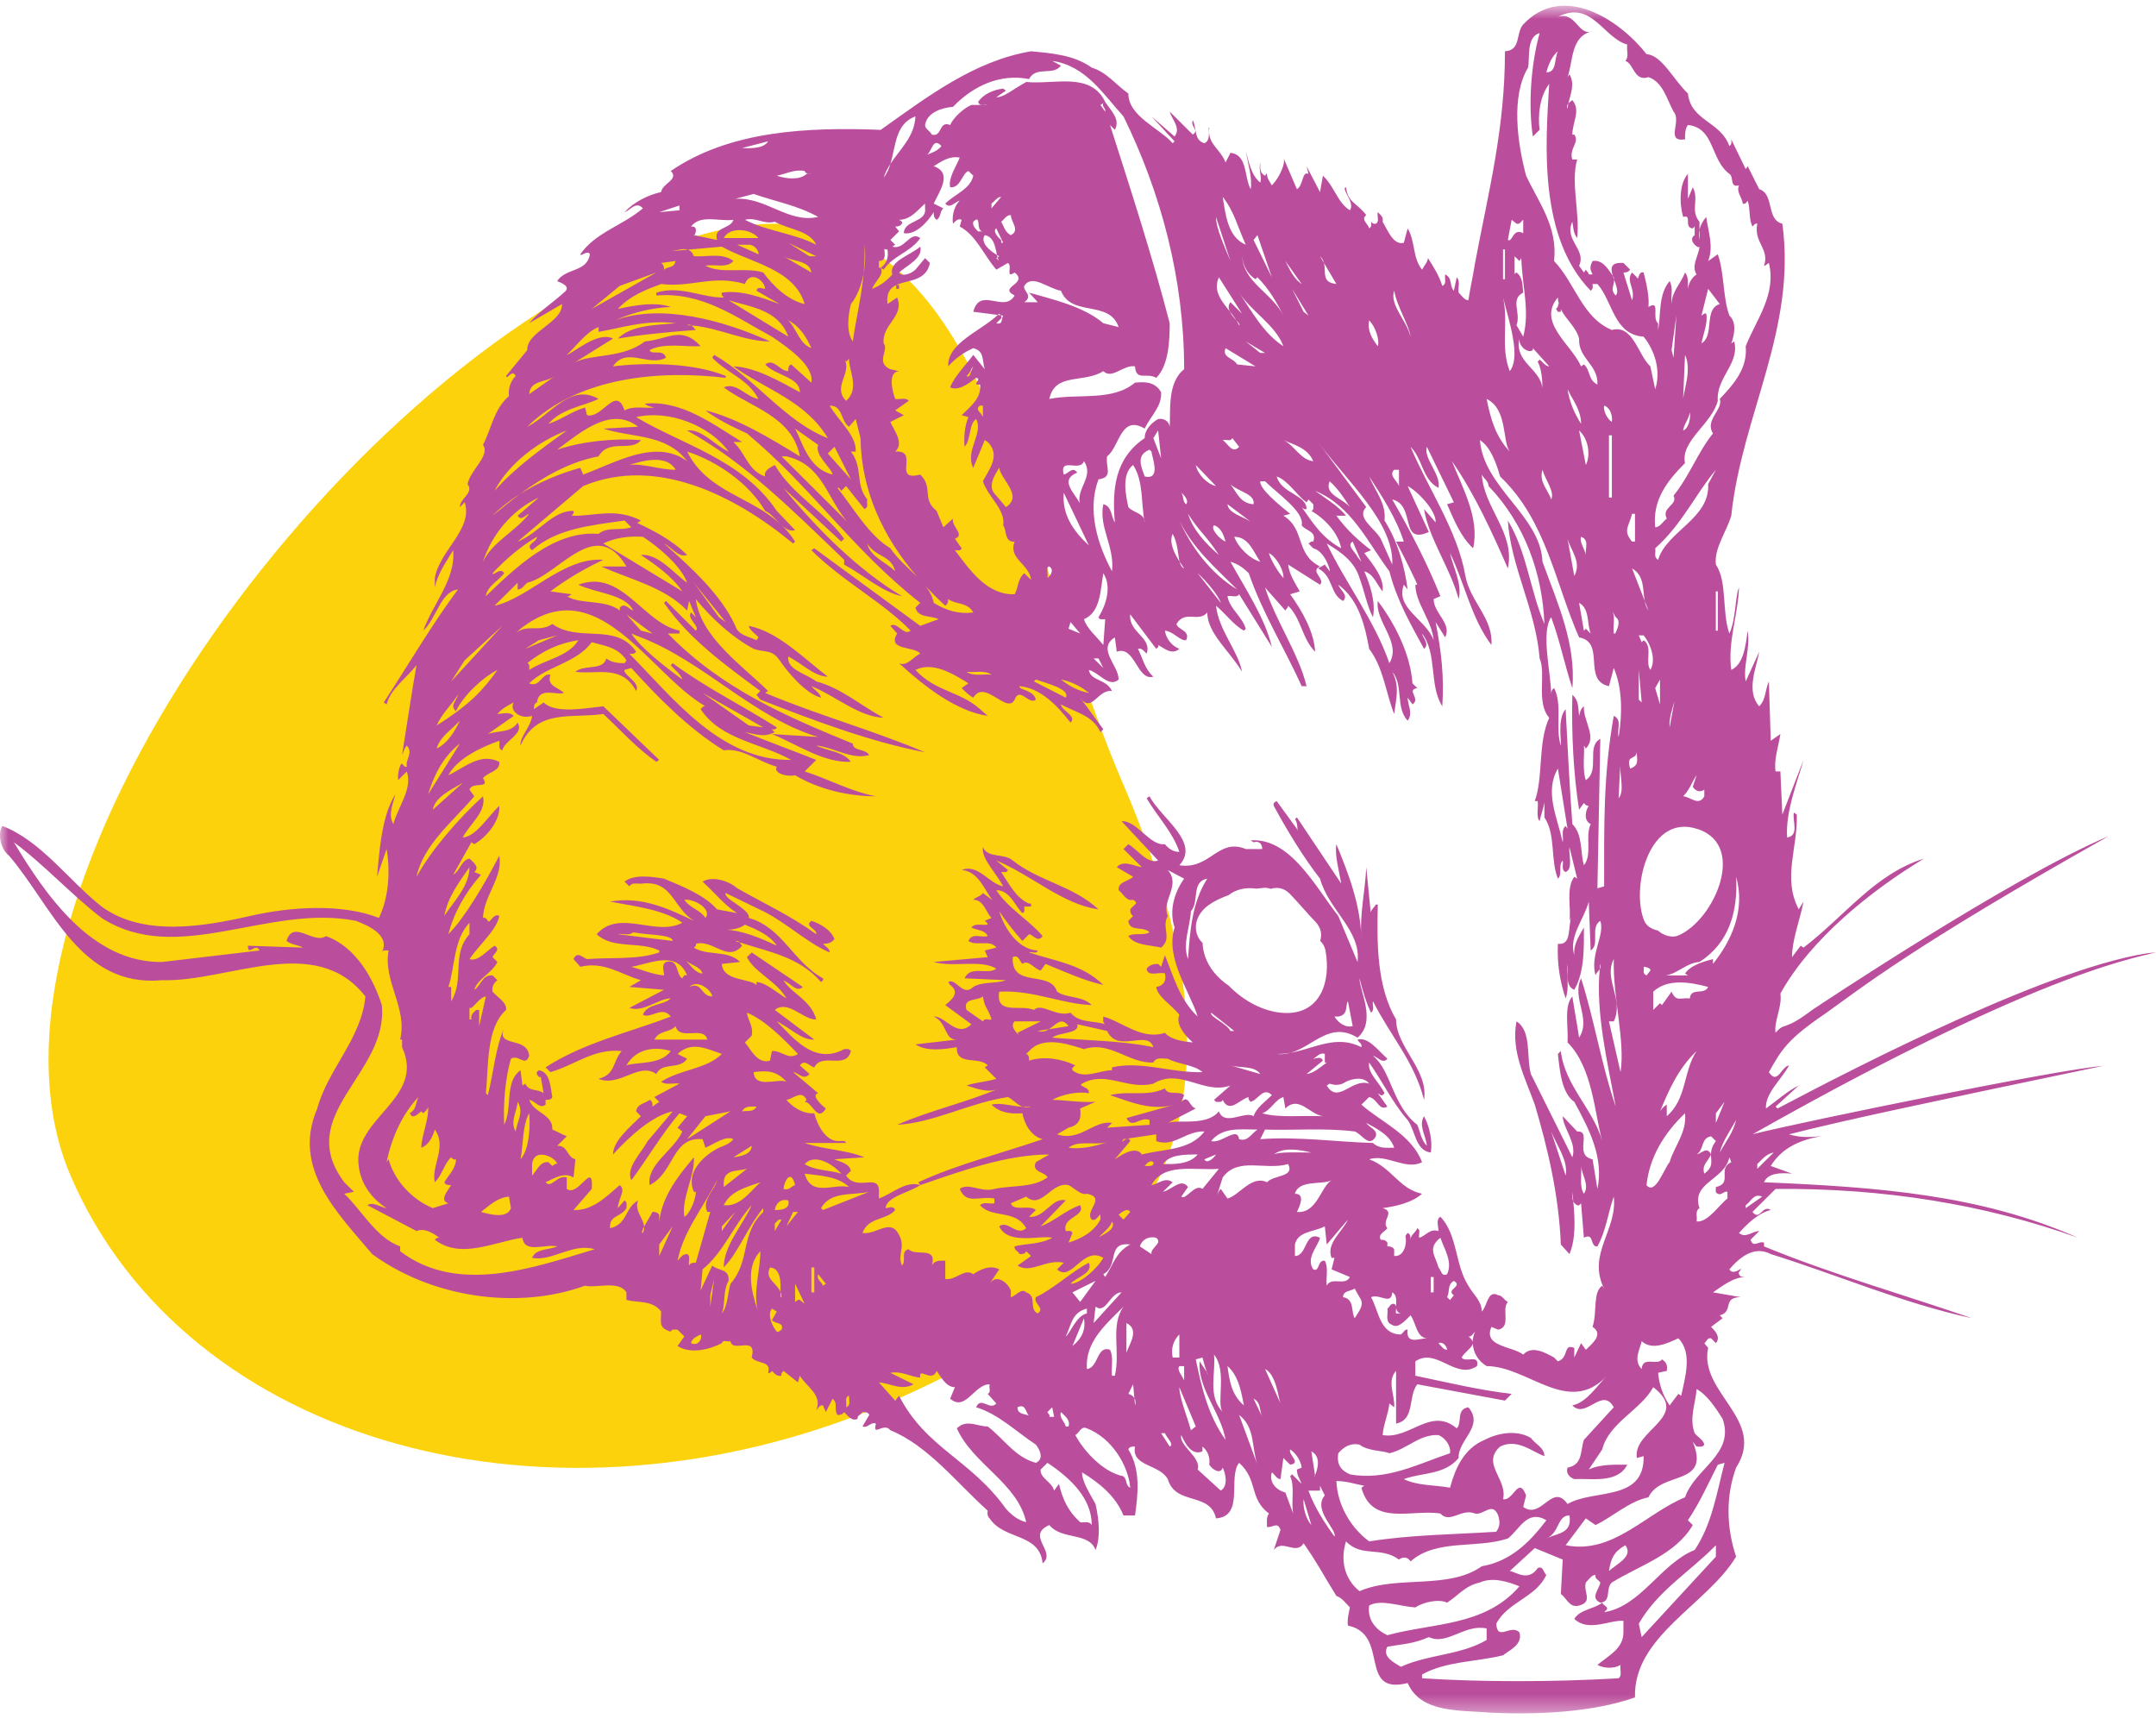 <?xml version="1.0" encoding="UTF-8"?>
<svg width="130px" height="104px" viewBox="0 0 130 104" version="1.1" xmlns="http://www.w3.org/2000/svg" xmlns:xlink="http://www.w3.org/1999/xlink">
    <!-- Generator: Sketch 53.2 (72643) - https://sketchapp.com -->
    <title>Group 6</title>
    <desc>Created with Sketch.</desc>
    <defs>
        <polygon id="path-1" points="0 0.7 129.999 0.7 129.999 103.653 0 103.653"></polygon>
    </defs>
    <g id="Page-1" stroke="none" stroke-width="1" fill="none" fill-rule="evenodd">
        <g id="Homepage" transform="translate(-458, -1767)">
            <g id="Group-6" transform="translate(458, 1766)">
                <path d="M4.261,71.894 C11.224,88.07 33.264,94.21 53.49,85.608 C73.713,77.008 74.614,64.28 67.652,48.103 C60.689,31.926 59.336,7.682 39.11,16.284 C18.886,24.886 -2.701,55.717 4.261,71.894" id="Fill-1" fill="#FBD20C"></path>
                <g id="Group-5" transform="translate(0, 0.646)">
                    <mask id="mask-2" fill="white">
                        <use xlink:href="#path-1"></use>
                    </mask>
                    <g id="Clip-4"></g>
                    <path d="M0.836,51.135 C2.578,52.406 4.32,54.312 6.122,55.695 C10.708,58.643 16.168,54.828 21.456,55.871 C22.211,56.158 23.546,56.736 23.024,57.777 C23.082,57.603 23.257,57.659 23.431,57.659 C23.082,59.508 24.59,61.122 24.127,63.031 L24.242,63.031 L24.242,63.489 C25.695,66.609 21.225,67.764 21.629,70.649 C21.744,71.688 22.385,72.613 23.312,73.192 C22.905,73.133 22.5,72.785 22.152,73.014 L25.115,74.573 C25.698,74.311 26.385,74.92 26.493,74.978 C26.382,74.941 26.274,75.041 26.218,75.097 C27.786,76.308 29.818,75.211 31.502,74.978 C31.619,75.962 32.896,75.326 33.594,75.499 C33.069,75.731 32.316,75.616 32.083,76.191 C33.303,76.423 34.522,75.27 35.856,75.671 C32.198,76.77 27.612,78.443 24.127,75.789 L24.127,75.499 C22.674,74.978 21.802,73.306 20.758,72.325 L21.34,72.206 L20.758,71.633 C17.677,67.531 23.431,65.107 23.024,60.949 C22.5,59.336 21.456,57.43 19.653,56.792 C18.9,57.313 17.677,55.754 17.274,57.084 C17.565,57.313 17.97,57.313 18.26,57.485 L14.949,57.371 C14.949,58.062 15.416,57.139 15.646,57.659 L9.78,58.351 C5.541,58.41 2.753,54.312 0.836,51.135 L0.836,51.135 Z M33.594,70.535 C33.476,70.475 33.421,70.59 33.303,70.649 L33.069,70.42 C32.55,70.361 32.376,70.94 32.083,71.228 L32.083,70.535 C32.198,69.495 33.536,70.128 33.594,70.535 L33.594,70.535 Z M31.908,67.472 C31.968,67.992 31.968,69.61 31.387,70.246 C31.559,69.322 31.502,68.168 31.908,67.472 L31.908,67.472 Z M31.212,66.783 C31.619,67.417 31.153,67.992 31.097,68.571 C30.745,67.992 31.153,67.417 31.212,66.783 L31.212,66.783 Z M30.69,72.499 L30.807,73.192 C30.575,73.884 29.414,73.535 29.002,73.421 C29.528,73.014 29.992,72.558 30.69,72.499 L30.69,72.499 Z M28.424,61.816 L28.309,61.816 L28.309,61.122 L28.424,61.122 C28.714,60.891 28.947,60.488 29.296,60.429 L28.891,62.221 L28.891,61.241 L28.714,61.241 C28.543,61.41 28.365,61.529 28.424,61.816 L28.424,61.816 Z M28.309,52.635 C28.309,53.849 27.146,54.946 26.796,55.58 C26.971,54.484 27.667,53.561 28.309,52.635 L28.309,52.635 Z M39.343,38.55 L38.645,38.375 L37.773,37.394 L39.343,38.55 Z M42.363,42.129 L46.021,44.208 L45.151,44.091 L42.363,42.129 Z M31.128,38.516 L31.387,38.261 C36.035,34.622 39.113,40.972 42.537,42.936 C42.422,42.881 42.303,43.054 42.247,43.109 C43.466,44.959 45.847,45.133 47.707,46.169 C43.466,46.227 40.621,42.475 37.948,39.764 C38.066,39.764 38.24,39.819 38.358,39.646 C37.137,37.858 34.931,39.126 33.303,37.972 C32.546,38.51 31.789,37.948 31.128,38.516 L31.128,38.516 Z M31.674,39.472 L32.491,38.952 L33.594,38.662 L31.674,39.472 Z M31.793,40.338 C32.721,39.591 33.709,39.126 34.871,38.952 C34.292,39.936 32.896,40.106 31.908,40.743 C31.908,40.569 31.968,40.397 31.793,40.338 L31.793,40.338 Z M43.756,37.858 L43.35,37.567 L41.84,35.489 L43.756,37.858 Z M77.383,35.201 C76.979,34.74 76.571,33.989 76.513,33.698 C77.036,33.989 77.442,34.855 77.383,35.201 L77.383,35.201 Z M81.564,33.008 L82.088,34.221 L81.854,33.93 C81.739,33.642 81.161,33.237 81.564,33.008 L81.564,33.008 Z M94.403,71.228 L93.531,68.571 C93.88,69.436 94.578,70.361 94.403,71.228 L94.403,71.228 Z M95.333,70.649 C95.389,71.228 95.856,71.805 95.504,72.325 C95.214,71.861 95.389,71.228 95.333,70.649 L95.333,70.649 Z M80.695,61.643 C81.335,61.529 81.101,60.949 81.276,60.721 L81.564,62.221 C81.042,62.334 80.638,61.933 80.465,61.643 L80.695,61.643 Z M59.267,61.933 L58.277,61.241 C58.044,60.488 58.916,60.721 59.267,60.429 C59.378,61.181 59.555,61.067 59.785,61.816 C59.612,61.875 59.378,61.701 59.267,61.933 L59.267,61.933 Z M44.918,56.1 C45.614,56.391 46.429,56.736 46.838,57.371 C45.847,56.91 44.803,56.446 43.641,56.391 C44.105,56.446 44.628,56.331 44.918,56.1 L44.918,56.1 Z M41.262,54.599 C41.899,54.541 42.945,55.179 42.537,55.695 C42.188,55.179 41.61,55.12 41.262,54.599 L41.262,54.599 Z M42.945,60.429 C42.247,60.429 42.363,59.508 41.55,59.856 C42.132,59.336 42.945,60.142 42.945,60.429 L42.945,60.429 Z M41.262,58.177 C41.665,58.583 42.188,58.583 42.363,59.044 C41.899,59.044 41.55,58.41 41.262,58.177 L41.262,58.177 Z M40.446,63.722 C39.809,64.586 38.415,64.354 37.773,64.586 C38.358,63.548 39.519,63.434 40.446,63.722 L40.446,63.722 Z M39.456,63.031 C39.749,62.452 40.391,62.622 40.739,62.221 C40.969,63.141 42.422,62.161 42.652,63.031 L39.456,63.031 Z M37.255,56.677 C37.543,56.619 37.948,56.792 38.181,56.56 C38.997,56.736 40.561,56.677 40.561,57.084 L37.255,56.677 Z M41.432,59.162 C41.262,59.103 41.203,59.217 41.144,59.336 C40.739,59.162 40.969,58.122 40.157,58.351 C39.864,58.524 40.039,58.87 40.039,59.162 C39.343,59.103 38.704,58.815 38.066,58.643 C39.168,58.469 40.794,57.603 41.432,59.162 L41.432,59.162 Z M41.432,69.035 L42.537,67.65 L44.046,67.358 L41.432,69.035 Z M37.37,71.805 C36.613,72.439 35.742,73.366 34.581,73.306 L35.682,72.034 C35.8,70.246 34.871,72.558 34.174,72.034 L34.174,71.342 C33.594,71.173 33.244,72.034 32.896,71.633 C33.421,71.4 33.999,70.995 34.581,71.342 L34.697,70.246 C34.174,70.128 34.233,69.381 33.594,69.436 L34.174,68.861 C33.884,68.743 33.594,68.571 33.303,68.456 C33.359,67.531 32.198,67.472 31.908,66.664 C32.258,66.724 32.55,67.243 32.896,66.952 L32.896,66.664 C33.069,66.664 33.244,66.664 33.303,66.495 C33.188,65.916 33.188,64.992 32.491,64.878 C32.431,64.933 32.316,64.992 32.376,65.107 C32.431,65.224 32.491,65.338 32.606,65.279 L32.78,66.263 C32.431,65.975 31.908,66.204 31.674,65.686 L31.502,65.8 L31.387,64.878 C30.4,65.571 30.923,67.129 30.4,68.168 C30.34,66.952 30.455,65.398 30.807,64.185 C31.272,63.897 31.674,64.704 31.908,64.011 C31.793,62.796 29.877,63.548 30.4,62.334 C29.877,63.489 29.762,65.05 29.414,66.378 L29.296,66.263 C29.47,64.645 29.296,62.334 30.515,61.241 C30.575,60.779 29.992,60.488 29.702,60.142 C29.643,59.856 29.762,59.623 29.992,59.45 L29.702,59.162 C29.066,59.103 29.002,59.796 28.599,60.028 C28.772,59.391 29.702,58.989 29.992,58.351 L29.702,58.062 C29.762,57.832 30.225,57.603 29.818,57.371 C29.354,57.659 28.832,58.351 28.309,58.177 C28.891,57.313 29.937,56.446 30.107,55.58 C29.762,55.351 29.528,56.1 29.414,55.871 C29.354,55.754 29.237,55.639 29.121,55.695 C29.181,54.312 30.34,53.273 30.107,51.943 C29.237,53.62 28.019,55.695 27.035,56.677 C27.379,55.351 28.075,54.138 29.002,53.096 L28.599,52.927 C28.947,52.635 28.543,52.348 28.309,52.119 C27.786,52.234 27.786,52.808 27.323,53.096 L28.424,51.135 L28.599,51.25 C29.47,50.73 30.166,49.75 30.107,48.942 C29.414,49.578 28.714,50.789 27.901,50.848 C28.309,50.038 29.354,49.29 29.121,48.363 C27.667,49.692 26.043,51.542 25.115,53.214 C25.521,51.309 27.264,49.924 28.599,48.363 L28.309,47.96 C28.484,47.443 29.583,47.96 29.121,47.27 C29.47,46.864 30.166,46.864 30.107,46.285 C28.947,45.711 28.019,46.632 27.035,47.093 C27.552,46.114 28.947,45.421 30.107,45.014 C30.166,45.247 29.992,45.479 30.285,45.593 C30.455,44.959 31.619,44.609 31.212,43.921 C30.807,44.554 30.05,44.38 29.414,44.609 L30.978,43.515 C30.69,43.228 30.285,43.4 29.992,43.4 C30.285,43.054 30.63,42.881 30.978,42.704 C30.69,43.169 31.327,43.747 32.083,43.515 C32.023,44.149 31.327,44.785 31.387,45.302 C32.376,43.054 34.466,43.688 36.38,43.4 C37.483,44.435 38.415,45.479 39.574,46.285 L39.749,46.169 L36.38,42.936 C35.279,43.054 33.476,43.4 32.78,42.704 L32.198,43.109 C32.198,42.936 32.198,42.762 32.376,42.704 C32.491,41.724 33.594,42.302 33.999,42.129 C33.651,41.783 32.954,41.724 33.188,41.031 C32.665,40.916 32.55,41.839 31.908,41.551 C32.954,40.511 34.756,40.338 35.682,39.071 C36.439,39.298 37.255,39.358 37.773,40.165 L37.658,40.338 C37.255,40.338 36.847,40.282 36.555,40.051 C36.38,40.802 35.219,40.397 34.697,40.857 C36.035,41.031 37.483,40.397 38.358,42.015 C38.645,41.495 37.543,41.031 37.658,40.743 L38.066,40.626 C39.634,42.357 41.49,44.266 43.641,45.593 C44.746,45.421 45.732,46.285 46.838,46.577 C46.604,46.978 47.475,47.211 47.942,47.093 C49.391,47.96 51.193,48.363 52.817,48.363 C51.307,48.078 49.973,47.326 48.52,46.864 L49.217,46.169 C47.763,45.593 46.196,45.014 44.918,44.495 C45.554,44.609 46.077,44.842 46.719,44.495 C46.642,44.457 46.586,44.364 46.523,44.328 C46.663,44.336 46.789,44.349 46.838,44.208 C44.746,42.881 42.597,41.839 40.561,40.338 L40.446,40.456 C40.679,40.743 41.025,40.972 41.144,41.322 C40.039,40.511 38.645,39.417 38.066,38.55 L38.645,38.783 C42.422,40.225 45.443,43.629 49.332,44.785 L46.544,44.609 C48.112,45.247 49.621,46.344 51.307,46.285 C50.845,45.648 49.913,45.648 49.217,45.302 C50.318,45.421 51.307,46.169 52.413,45.881 C52.179,45.479 51.422,45.648 51.422,45.188 C47.475,43.57 43.526,41.898 40.272,38.55 L40.969,38.55 L40.969,38.375 C38.763,37.913 37.483,34.622 34.871,35.607 C35.975,36.127 37.718,36.182 38.181,37.162 C37.948,37.106 37.658,36.641 37.37,36.992 L37.37,37.162 C36.498,36.471 34.989,36.819 34.174,36.296 C34.292,36.356 34.347,36.241 34.466,36.182 L33.188,36.008 C34.174,35.26 35.279,34.622 36.38,34.104 C33.944,33.93 31.908,36.412 29.818,36.874 L31.212,35.489 L31.212,35.894 C31.502,35.894 31.619,35.607 31.793,35.489 C33.709,35.027 35.915,31.391 37.773,34.507 L36.265,34.507 C37.891,35.26 40.039,35.72 41.432,37.162 L41.55,36.586 L41.955,37.567 L41.665,37.279 C41.375,37.626 42.247,38.146 41.955,38.375 L40.157,36.586 L40.039,36.7 C41.55,38.897 43.816,40.511 45.847,42.015 L45.614,42.244 L45.847,42.535 C49.1,43.803 52.469,45.073 55.778,45.711 C52.642,44.38 49.273,43.457 46.137,42.129 L46.314,42.015 C44.803,40.511 42.247,38.783 41.955,36.471 C42.945,37.684 44.164,38.783 45.443,39.472 C46.077,39.705 46.544,39.472 47.009,40.165 C47.475,40.857 48.58,42.189 49.506,42.416 C49.446,42.129 49.1,41.956 48.925,41.724 C50.378,42.302 51.771,43.57 53.281,43.629 C51.886,42.881 50.726,41.839 49.217,41.436 C48.635,40.972 47.419,40.743 47.53,39.936 C48.345,40.338 49.1,41.149 49.913,41.149 C48.405,39.992 46.894,38.433 45.151,38.087 C45.206,38.375 45.554,38.55 45.732,38.783 L45.614,38.952 C45.151,38.724 44.513,38.662 44.338,38.087 C43.466,36.182 41.665,34.563 40.039,33.122 C40.506,33.355 40.91,33.989 41.432,33.816 C40.506,32.891 39.343,32.313 38.358,31.851 C38.473,31.911 38.53,31.796 38.645,31.737 C37.077,30.927 35.742,31.506 34.466,31.446 C34.522,31.391 34.637,31.277 34.581,31.158 C33.359,31.099 32.431,32.543 31.212,33.008 L35.164,29.659 C39.574,27.813 44.338,30.237 47.823,33.122 L47.942,33.008 C47.707,32.631 47.439,32.313 47.151,32.032 C47.405,32.261 47.667,32.413 47.942,32.313 L46.838,31.158 C44.746,28.041 41.144,27.175 38.358,25.502 C40.331,25.037 42.827,26.021 43.931,27.58 C43.064,27.175 42.303,26.195 41.432,26.309 C44.976,28.273 47.763,31.099 50.901,34.104 L50.901,34.393 C52.064,35.027 53.226,36.068 54.385,36.296 C51.771,34.74 49.273,32.257 47.242,29.773 L50.726,33.008 L50.901,32.834 C49.68,31.158 47.763,30.178 46.719,28.388 C46.485,28.505 46.021,28.734 46.137,29.08 C45.095,28.734 44.976,27.695 44.223,27.001 L44.746,27.001 C42.945,25.904 41.088,24.464 38.878,24.69 C39.053,24.868 39.286,24.868 39.456,24.923 C38.823,24.982 38.181,24.808 37.658,25.096 C37.137,23.538 36.324,25.616 35.394,25.387 L35.279,24.923 C34.466,25.154 33.825,25.675 33.069,25.904 C33.884,24.982 35.104,24.868 36.09,24.405 C34.404,23.423 33.188,25.387 31.793,26.081 C34.931,23.018 39.864,22.671 43.756,23.135 L43.756,23.018 C41.784,22.208 38.878,22.208 36.962,22.441 C37.773,21.226 39.113,22.498 40.157,21.92 C39.979,21.345 39.286,21.805 39.168,21.459 C40.039,20.997 41.375,21.286 42.247,21.226 C41.088,19.96 40.272,20.825 38.878,20.94 C37.571,21.968 35.658,21.681 34.659,22.204 L36.962,20.766 C36.035,20.306 34.581,21.633 34.174,21.75 C34.637,21.345 35.334,20.362 36.09,20.074 L36.09,20.362 C37.425,20.133 38.997,19.612 40.739,19.841 C39.456,19.96 38.066,19.96 37.255,20.766 C38.586,20.538 40.391,20.362 41.955,20.248 C41.857,20.149 41.78,20.035 41.691,19.974 C41.603,19.966 41.519,19.96 41.432,19.96 C41.538,19.907 41.616,19.925 41.691,19.974 C43.335,20.105 44.881,20.94 46.429,20.94 C43.641,19.671 39.864,18.63 37.077,19.671 C38.125,19.207 39.228,18.919 40.446,18.861 C39.343,18.456 37.599,18.919 37.255,18.978 C38.006,18.169 38.938,17.822 39.864,17.476 C41.665,17.707 43,16.9 44.918,17.476 C45.206,16.668 46.077,17.188 46.137,17.767 C45.966,17.767 45.672,17.59 45.614,17.881 L47.009,18.687 C45.906,18.286 44.684,17.822 43.526,17.996 C43.466,18.11 43.581,18.227 43.641,18.286 C42.422,18.341 41.025,17.534 39.574,17.996 L39.574,18.169 C42.363,17.94 44.394,19.498 46.544,20.651 C47.475,21.286 49.1,22.384 48.925,23.423 L47.707,22.326 C47.53,22.384 47.53,22.558 47.53,22.73 C47.009,22.73 46.659,21.92 46.137,22.326 C46.778,23.018 48.231,23.077 48.231,24.002 C46.952,23.309 45.554,22.498 44.223,22.441 C46.137,23.826 48.58,24.519 49.913,26.768 C47.359,25.79 45.499,23.135 43.064,21.75 L42.945,21.92 C43.816,22.844 45.095,23.19 45.732,24.405 C44.976,24.29 44.394,23.364 43.641,23.711 C45.266,24.923 47.763,25.442 48.231,27.868 C46.429,26.768 44.453,25.561 42.537,25.096 C43.294,25.675 44.164,26.081 45.036,26.483 C48.925,29.714 51.422,33.527 55.488,36.7 L55.197,36.992 C55.371,37.626 56.128,37.453 56.591,37.684 L55.488,38.087 L49.1,33.41 L48.925,33.527 C50.845,35.43 53.226,36.641 54.908,38.375 C54.5,38.724 54.095,37.799 53.687,38.087 L54.095,38.55 C53.457,39.591 55.142,39.298 55.488,39.764 C55.082,39.936 54.677,40.569 54.21,40.338 C55.719,41.724 57.639,43.228 59.555,43.515 L59.093,43.109 C57.869,42.015 56.42,42.07 55.197,40.743 C56.245,40.225 57.461,40.972 58.392,41.551 L57.984,41.839 C58.218,42.07 58.451,42.302 58.686,42.416 C59.378,41.264 60.717,43.457 61.18,42.535 C61.473,41.724 62.051,42.881 62.458,42.535 C62.343,41.956 61.413,41.956 61.473,41.724 C62.748,41.839 63.738,42.881 64.551,43.921 C64.954,43.515 64.026,43.228 63.971,42.821 C64.783,43.283 65.884,43.457 66.352,44.495 L66.526,44.321 L65.131,42.416 C65.829,43.4 66.177,41.898 67.049,42.015 C66.697,41.264 65.769,41.436 65.654,40.743 C66.292,40.916 66.874,41.839 67.451,41.322 C67.451,40.456 66.117,39.472 67.222,38.783 L67.337,39.646 C68.438,39.241 68.558,41.436 69.543,41.149 C69.021,40.684 68.906,40.051 68.617,39.472 C68.85,39.417 68.965,39.591 69.138,39.764 C69.486,38.783 68.035,38.491 68.15,37.394 L69.717,39.472 C69.776,39.417 69.891,39.358 69.832,39.241 C70.181,39.417 70.648,39.877 71.111,39.472 C70.648,39.298 70.299,38.838 70.241,38.375 C70.763,38.433 71.17,39.012 71.519,38.952 C71.808,38.375 70.996,38.318 70.938,37.972 C71.46,37.106 72.272,37.913 72.795,37.279 C72.795,38.55 74.192,39.646 74.89,40.857 C74.655,39.591 73.495,38.375 73.32,36.874 C73.898,37.338 74.366,38.032 75.005,38.375 L75.118,38.261 C74.89,37.508 74.133,37.048 74.013,36.296 C74.248,36.241 74.596,36.412 74.715,36.182 L76.691,39.358 C76.279,37.626 75.118,35.894 74.192,34.221 C74.596,34.335 74.948,34.563 75.296,34.913 C76.108,37.279 77.442,39.417 78.489,41.724 L78.781,41.724 C78.314,39.764 76.921,37.799 76.279,35.777 L77.502,37.162 C77.557,37.048 77.672,36.992 77.672,36.874 C78.489,37.684 78.489,38.838 79.3,39.646 C79.241,38.491 78.549,37.22 77.792,36.182 L78.37,36.008 C78.08,35.489 77.732,34.969 77.672,34.393 L79.593,35.607 C79.942,35.26 78.952,34.796 79.593,34.507 C78.08,33.756 78.722,32.257 77.383,31.446 L77.792,31.332 C77.15,30.812 75.934,29.832 75.989,29.371 L76.279,29.371 C77.036,30.12 78.662,31.217 78.489,32.025 C78.722,32.371 79.418,32.371 79.185,33.008 C79.07,32.949 79.01,33.063 78.897,33.122 L79.185,33.41 C79.882,33.584 80.23,34.74 80.175,34.796 L79.882,34.393 L79.473,34.622 C80.405,35.086 80.175,36.182 80.983,36.586 C81.335,36.241 80.813,35.949 80.695,35.607 C81.973,36.527 82.321,38.205 82.556,39.472 C83.426,40.626 83.54,42.07 84.064,43.4 C84.179,42.475 84.412,41.724 83.949,40.857 C84.646,41.669 84.124,42.995 84.877,43.803 C85.223,43.341 84.877,42.881 84.877,42.416 L85.168,42.821 C85.69,42.475 84.761,41.956 85.458,41.839 L85.168,41.551 C85.05,39.819 84.124,37.972 83.077,36.586 C82.904,37.858 84.531,39.071 83.774,40.338 C82.904,37.799 81.161,35.548 79.998,33.122 C80.868,33.642 81.683,34.221 81.973,35.201 C82.262,35.949 82.436,36.929 82.786,37.567 C82.959,36.641 82.611,35.607 82.262,34.796 C82.845,34.969 83.017,35.607 83.367,36.008 C83.482,35.201 82.786,34.393 82.262,33.698 L82.671,33.527 C81.854,32.891 81.216,32.313 80.58,31.446 L81.161,31.446 C80.695,30.867 79.942,30.41 79.3,29.947 C81.509,30.867 82.436,33.008 83.774,34.796 C84.239,36.586 85.05,37.972 85.865,39.472 C86.21,39.184 85.806,38.838 85.746,38.55 C86.678,39.764 86.155,41.669 86.966,42.936 C87.084,41.149 86.911,39.646 86.563,37.858 L87.141,38.783 C87.548,37.913 86.445,37.338 86.445,36.471 L86.852,36.296 C86.036,34.277 85.05,32.371 83.949,30.466 C85.398,30.812 84.353,33.237 86.155,32.429 L84.877,29.659 C85.458,29.947 86.622,31.158 86.563,31.851 L85.865,31.044 C86.155,32.834 87.433,34.563 87.953,36.471 C88.186,35.548 87.608,34.563 87.433,33.698 C88.305,35.489 88.709,37.626 89.929,39.241 C90.047,37.626 88.653,36.641 88.361,35.086 C87.896,32.371 86.155,29.891 85.05,27.292 C85.806,28.041 85.746,29.253 86.737,29.773 C86.911,28.965 85.806,27.983 86.036,27.292 L87.663,30.639 L87.255,30.753 C87.663,31.678 88.071,32.717 88.824,33.41 C89.234,31.62 88.186,29.773 87.548,28.156 C88.942,30.178 89.987,32.488 90.918,34.622 C91.381,32.488 89.465,30.985 89.349,28.965 C89.465,29.198 89.757,29.371 89.757,29.659 C91.963,31.966 93.008,34.969 93.123,37.972 C92.253,35.949 92.078,33.642 90.918,31.737 C91.092,34.507 92.602,37.106 92.835,40.051 C93.241,40.972 92.602,42.704 93.413,43.629 C92.717,45.133 93.064,47.211 92.543,48.651 L92.717,48.651 C92.775,49.057 92.602,49.578 92.835,49.864 C92.911,49.481 93.064,49.116 93.123,48.715 L93.123,49.633 C93.821,50.675 93.471,52.174 93.936,53.328 C94.228,53.096 93.936,52.52 94.228,52.234 C94.284,52.462 94.113,52.808 94.403,52.927 C94.866,52.753 94.578,51.885 94.633,51.423 L95.099,53.328 L94.925,53.214 C94.403,53.907 94.751,55.12 94.633,55.871 L94.731,55.681 C94.541,56.36 94.748,57.35 93.936,57.257 C93.88,58.41 94.051,59.508 94.403,60.547 C94.633,59.969 94.459,59.162 94.518,58.469 C94.578,58.989 94.344,59.796 94.925,60.028 C95.562,58.929 95.504,57.43 95.504,56.272 C95.214,56.792 94.866,57.257 94.925,57.947 C94.578,56.792 95.504,55.813 95.797,54.713 L95.912,57.659 C96.494,57.313 95.856,56.272 96.494,55.871 C96.785,56.736 95.856,57.891 96.204,59.162 C96.235,59.02 96.379,58.923 96.459,58.788 C96.47,58.683 96.479,58.573 96.494,58.469 C96.539,58.605 96.51,58.705 96.459,58.788 C96.208,61.378 96.922,64.41 97.424,67.071 C96.55,64.531 96.145,61.875 95.333,59.336 C94.751,60.547 95.971,61.756 95.214,62.914 C95.099,62.106 94.925,61.241 94.808,60.429 C94.284,61.008 94.578,62.279 94.518,63.201 C96.027,64.704 96.145,67.472 96.609,69.149 C96.086,67.243 94.344,65.8 94.113,63.722 L93.936,63.897 C94.051,64.933 94.169,66.263 94.925,66.783 C95.797,68.397 96.724,70.128 96.319,72.034 L96.027,70.246 C94.866,70.014 96.027,68.514 95.099,68.571 L94.228,67.65 C94.228,68.342 95.099,69.264 94.808,70.128 L92.308,65.107 C92.02,64.066 92.368,62.511 91.44,61.933 C91.092,63.722 91.963,65.338 92.543,66.952 C93.298,69.495 93.996,72.38 94.113,75.385 L94.633,75.962 C95.027,75.037 94.964,73.829 94.864,72.783 C94.786,72.609 94.808,72.398 94.808,72.206 C94.827,72.391 94.849,72.582 94.864,72.783 C94.908,72.871 94.979,72.956 95.099,73.014 C95.214,73.073 95.274,72.959 95.333,72.9 L95.504,74.978 C96.145,74.636 95.856,75.558 96.319,75.499 C96.839,74.573 96.956,73.479 97.305,72.499 C97.538,74.518 95.677,75.962 96.724,78.041 L96.609,77.867 C96.027,78.27 96.319,79.427 96.027,80.351 C96.724,80.808 95.971,81.387 95.622,81.733 L95.333,81.332 L94.925,82.198 L94.925,81.62 C94.228,81.332 94.633,82.198 93.936,82.429 L93.706,82.198 C93.183,81.91 92.368,81.446 91.845,82.024 C91.207,81.506 89.405,81.561 89.929,80.351 L90.337,80.52 C91.148,80.351 90.511,79.309 90.918,78.848 C90.685,78.73 90.57,78.443 90.337,78.443 C89.695,78.096 89.695,79.077 89.349,79.427 C89.349,78.789 88.824,78.387 88.536,77.867 C87.723,76.596 87.896,74.806 86.852,73.711 C86.563,73.884 86.737,74.289 86.737,74.573 C86.21,74.403 85.98,74.864 85.573,74.978 C85.517,74.751 85.69,74.518 85.458,74.403 C85.342,74.691 85.05,74.806 85.05,75.097 C85.05,74.923 85.05,74.751 84.877,74.691 C84.821,74.751 84.702,74.864 84.761,74.978 C84.821,75.27 84.702,76.132 84.064,76.077 L84.064,75.671 C83.949,75.499 83.774,75.499 83.656,75.499 L83.656,75.27 C83.54,75.097 83.367,75.097 83.252,75.097 C83.077,74.751 83.482,74.636 83.656,74.403 C83.252,73.939 84.179,73.421 83.367,73.192 C84.239,73.073 85.168,72.845 85.746,72.325 C84.353,72.034 83.949,70.766 82.556,70.246 C83.6,69.899 84.761,70.94 85.746,70.42 C85.108,68.743 83.252,67.992 82.088,66.952 L82.556,66.495 C83.077,66.609 83.136,67.358 83.656,67.071 L83.077,66.263 L83.252,66.378 C83.367,66.436 83.426,66.318 83.482,66.263 C83.192,65.626 82.436,65.05 82.556,64.414 C83.367,65.571 84.005,66.897 84.877,67.879 C85.342,68.514 85.342,69.728 86.273,69.841 C86.388,69.207 86.21,68.282 85.865,67.65 C85.517,68.223 85.98,68.802 86.036,69.436 C85.69,69.094 85.632,68.571 85.458,68.168 C83.949,67.012 83.889,64.878 82.786,64.011 C83.077,64.066 83.367,64.531 83.656,64.185 C83.077,63.665 82.496,62.855 81.854,63.031 C81.914,63.201 82.147,63.26 82.088,63.489 C80.58,62.716 79.273,63.564 77.825,63.825 C77.561,63.901 77.278,63.932 76.979,63.897 C77.268,63.903 77.551,63.872 77.825,63.825 C79.199,63.434 80.202,61.899 81.854,62.914 C83.017,61.933 81.973,60.083 81.973,59.336 C82.147,60.028 82.381,60.836 82.671,61.41 C82.904,61.241 82.73,60.891 82.786,60.721 C83.83,62.796 85.283,64.354 85.865,66.664 C86.155,64.878 84.179,63.489 84.179,61.816 C83.017,59.856 83.017,57.198 83.077,54.887 L82.959,54.887 C82.872,55.065 82.683,55.175 82.649,55.369 L82.381,52.635 C82.321,54.081 81.973,55.406 82.088,56.969 C82.033,54.887 81.335,53.096 80.58,51.25 C80.465,51.943 80.753,52.868 80.868,53.62 L78.199,49.633 L78.08,49.75 C78.255,49.864 78.255,50.675 78.199,50.327 L76.979,48.651 C76.861,48.711 76.746,48.766 76.806,48.942 C77.617,50.442 78.604,52.06 79.593,53.328 C80.113,55.237 82.088,56.446 81.854,58.351 L80.695,55.58 C79.3,53.794 77.792,50.848 75.411,51.021 L75.586,51.135 C75.989,51.021 76.108,51.309 76.108,51.542 L75.118,51.542 C73.435,50.848 72.972,52.808 71.111,52.52 C72.39,51.135 70.011,49.692 69.313,48.363 L69.138,48.478 C69.776,49.578 70.708,50.501 71.111,51.714 C70.763,51.714 70.474,51.542 70.241,51.25 C69.313,51.364 68.558,49.809 67.626,49.864 L69.832,52.234 C69.194,52.462 68.617,51.597 68.035,51.25 L67.741,51.542 L68.85,52.635 C68.383,52.58 67.741,52.174 67.337,52.635 L68.323,53.214 C68.035,53.506 67.396,53.506 67.451,54.021 C67.741,54.253 67.92,54.713 68.323,54.599 C68.673,54.828 68.438,54.828 68.15,55.179 C68.15,55.292 68.15,55.466 68.323,55.58 L68.035,55.871 C68.093,56.56 68.906,56.158 69.313,56.56 C68.965,56.792 68.383,56.56 68.035,56.792 C68.438,57.371 69.313,57.313 70.011,57.485 C70.708,56.91 70.011,56.272 70.414,55.58 C70.011,54.658 71.229,53.735 70.414,52.808 L71.4,53.328 C70.823,54.138 70.474,55.237 70.823,56.272 C70.241,58.122 71.752,60.142 72.216,61.643 C71.111,60.603 70.763,59.217 70.241,57.947 L70.011,58.643 L69.832,58.469 C69.543,58.469 69.313,58.524 69.138,58.756 C69.194,59.277 69.891,58.929 70.241,59.044 C70.359,59.508 70.126,59.796 69.717,59.856 C69.776,60.429 70.648,60.949 71.111,61.529 C70.881,62.106 71.4,62.74 71.923,63.201 C71.285,63.141 70.593,63.031 70.241,62.622 C68.85,63.086 67.626,61.933 66.526,61.643 C66.526,61.816 66.467,61.989 66.64,62.106 C65.944,61.875 65.073,62.047 64.551,61.41 C63.678,61.701 62.808,60.779 62.343,61.241 C61.528,60.891 60.02,61.587 60.25,60.142 C62.285,60.028 64.026,60.891 65.829,60.949 C65.245,60.374 64.316,60.547 63.738,60.142 C63.329,58.815 60.95,59.969 61.065,58.062 C61.413,57.891 61.473,58.295 61.647,58.469 C61.995,58.177 62.343,58.756 62.748,58.87 L63.042,58.469 C64.316,58.989 65.302,59.45 66.526,59.737 C65.245,58.469 63.559,58.295 62.051,57.777 C62.23,57.718 62.518,57.891 62.573,57.659 C61.353,57.603 60.542,56.272 60.25,55.292 C60.598,55.813 61.125,56.505 61.647,57.084 L62.051,56.677 C62.343,56.736 62.573,57.198 62.867,56.792 C62.17,55.93 60.717,55.061 60.075,54.021 C60.892,54.021 61.18,54.946 61.647,55.406 C61.821,55.351 61.761,55.179 61.761,55.005 C61.865,55.005 61.964,55.023 62.044,55.005 L62.17,55.005 L62.17,54.828 L62.04,54.828 C61.253,54.492 60.806,53.581 60.368,52.927 C60.542,52.927 60.717,52.982 60.776,52.808 L60.075,52.234 C62.17,53.096 64.086,54.887 66.236,55.179 C64.664,53.735 62.689,53.506 61.065,52.234 C60.542,51.773 59.555,52.119 59.267,51.423 C59.149,52.119 60.075,52.982 60.487,53.794 C59.612,53.62 58.974,52.406 57.984,52.808 C59.05,52.864 59.483,54.268 59.86,54.638 L59.267,54.194 C59.093,54.426 58.856,54.426 58.686,54.599 C59.322,54.599 59.437,55.351 59.785,55.695 L59.378,55.871 C59.437,55.93 59.555,55.985 59.555,56.1 C59.207,56.158 58.801,55.985 58.571,56.272 C58.856,56.446 59.378,56.391 59.555,56.792 C59.149,56.91 58.626,56.56 58.392,57.084 C58.856,57.43 59.73,56.969 60.075,57.485 L59.378,57.659 L59.555,58.062 L56.301,58.351 C57.461,58.698 59.149,58.177 60.075,58.756 C59.555,59.162 58.511,58.524 58.162,59.336 L60.657,59.45 C60.02,59.682 59.267,59.508 58.686,59.856 C58.044,60.488 57.639,59.277 57.173,59.563 L57.291,59.737 C57.929,60.2 57.346,60.662 56.998,60.949 L58.571,62.106 C57.694,62.972 56.998,61.587 56.301,61.643 C57.118,61.989 56.943,63.086 57.694,63.031 L55.197,63.319 C55.897,63.78 56.943,63.607 57.694,63.489 C57.639,64.645 59.034,64.011 59.555,64.586 L59.378,64.704 L60.075,65.398 C59.497,65.571 58.741,65.626 58.277,65.8 C58.741,65.916 59.555,66.318 60.25,65.975 C58.218,66.838 56.071,67.302 54.095,68.168 C56.301,68.054 58.451,66.838 60.776,66.495 C61.096,66.651 61.337,66.974 61.668,67.084 C61.831,67.091 61.999,67.091 62.17,67.071 C61.971,67.144 61.81,67.133 61.668,67.084 C60.985,67.045 60.347,66.814 59.785,66.952 C60.25,67.417 60.892,67.531 61.647,67.472 C61.761,68.109 62.17,68.861 62.867,69.035 C60.368,69.899 57.754,70.535 55.371,71.633 L55.488,71.805 C57.984,70.94 60.717,69.958 63.27,69.958 L62.458,70.42 C62.17,71.054 63.042,70.995 63.156,71.342 C62.285,71.979 61.009,71.805 59.96,72.034 C59.149,72.266 58.392,71.633 57.869,72.034 C58.277,73.014 59.034,72.439 59.96,72.613 L59.96,72.9 C59.67,72.959 59.322,72.785 59.093,73.014 C59.785,73.825 61.237,73.247 61.876,74.403 C61.298,74.923 60.776,73.884 60.25,74.289 C60.776,75.444 62.748,74.806 63.444,74.978 C62.748,75.385 61.761,75.326 61.18,75.499 C61.125,75.731 61.413,75.789 61.473,75.962 C61.647,75.962 61.821,75.962 61.876,75.789 L62.17,76.077 L61.353,76.656 C62.17,77.175 63.042,76.249 64.142,76.482 L63.738,76.884 C64.609,77.693 65.302,75.444 66.526,76.191 C66.177,76.829 65.131,77.753 64.551,77.753 C64.899,77.345 65.944,77.116 65.654,76.482 C64.551,77.057 63.559,78.041 62.458,78.56 C62.285,78.966 63.042,79.194 62.573,79.542 C61.995,79.25 62.573,78.501 61.876,78.27 C61.588,77.981 61.237,78.501 60.95,78.56 L60.95,78.155 C60.776,77.693 60.075,77.116 59.67,77.753 L60.25,76.884 C59.73,76.596 59.093,76.884 58.686,77.175 L58.688,77.179 C58.162,76.781 57.628,77.567 56.998,77.463 L56.998,76.363 C56.71,76.363 56.361,76.308 56.186,76.656 C56.535,75.444 55.197,76.132 54.792,75.671 C54.27,75.789 54.677,76.363 54.385,76.656 C54.095,75.962 54.619,75.558 54.21,74.806 C53.687,73.767 52.876,74.806 52.004,74.691 C52.354,73.711 53.457,73.939 53.977,73.306 C53.862,73.014 53.572,73.192 53.398,73.192 C53.457,72.499 54.792,72.266 55.488,71.805 C54.619,71.515 53.803,72.325 52.995,72.613 L52.995,72.325 C53.106,70.94 51.716,72.266 51.016,71.228 L51.307,70.94 C51.193,70.475 50.67,70.42 50.318,70.246 L52.119,70.128 C51.016,69.669 49.68,69.669 48.52,69.264 L51.016,69.264 C50.96,69.094 50.785,69.149 50.611,69.149 C49.798,69.207 49.273,68.168 49.1,67.472 C48.405,67.531 47.763,67.071 47.419,66.664 C47.823,66.609 48.345,66.03 48.635,66.664 L48.52,66.783 C48.984,66.783 49.273,68.054 49.798,67.185 C49.565,67.012 48.869,66.378 49.332,66.263 L47.823,64.992 C48.172,65.05 48.46,65.512 48.81,65.107 L48.231,64.586 C48.52,64.185 48.81,64.645 49.1,64.704 C49.565,63.78 51.016,64.878 51.307,63.722 C51.193,63.548 51.016,63.607 50.901,63.607 C49.1,64.586 47.823,62.914 46.838,61.933 C47.59,62.279 48.345,63.086 49.1,63.031 L46.719,61.241 C47.53,60.603 48.46,61.875 49.217,61.816 C48.925,60.662 47.649,60.2 47.242,59.45 L47.419,59.563 C47.707,59.682 48.053,60.2 48.405,59.856 L45.325,57.777 L45.036,58.062 C45.499,58.989 46.838,59.508 47.419,60.547 C46.838,60.2 46.137,59.563 45.614,59.563 L45.614,59.737 C45.206,59.336 43.581,59.508 43.526,58.469 L44.628,58.351 C43.875,57.603 42.652,58.006 41.84,57.485 C41.899,57.43 42.015,57.371 41.955,57.257 C43,56.969 43.875,58.41 44.746,57.371 C44.688,57.315 44.646,57.232 44.59,57.166 C44.506,57.139 44.422,57.111 44.338,57.084 C44.46,57.053 44.535,57.101 44.59,57.166 C46.322,57.741 48.179,58.022 49.506,59.563 C49.565,59.508 49.68,59.45 49.621,59.336 C47.823,58.351 47.186,56.272 45.151,55.695 C45.266,55.179 43.581,54.541 43.756,54.194 L46.021,55.292 C47.419,55.985 48.75,57.257 50.028,57.777 C50.028,57.544 49.798,57.43 49.621,57.257 C49.913,57.257 50.148,57.198 50.318,56.969 C50.088,56.391 49.446,56.043 48.925,55.871 C48.46,56.213 49.273,56.331 49.217,56.677 C47.707,55.58 46.077,54.828 44.453,53.907 C43.931,53.446 42.945,53.156 42.363,53.506 C43.064,54.138 43.696,54.946 44.453,55.406 L43.235,55.179 C42.478,54.312 41.144,53.794 40.039,53.328 C39.343,53.214 38.24,53.041 37.658,53.506 L37.948,53.794 C38.125,53.506 38.473,53.675 38.763,53.62 C40.561,53.446 40.561,55.061 41.84,55.871 C40.272,55.12 38.645,54.371 36.787,54.713 C38.296,55.005 39.979,55.179 41.144,55.985 C39.519,56.851 37.37,55.12 35.975,56.677 C36.962,57.603 38.586,57.084 39.749,57.659 L39.749,57.777 C38.415,58.236 36.847,58.062 35.394,58.177 C35.164,58.122 34.812,57.659 34.581,58.177 L34.989,58.643 C36.439,58.295 37.425,59.103 38.645,59.45 L37.948,59.856 L40.039,60.028 L37.948,61.122 C38.823,61.41 39.693,60.547 40.446,60.547 C39.924,61.008 39.053,60.836 38.763,61.529 C39.228,61.816 39.924,60.949 40.446,61.643 C37.891,62.622 35.219,63.201 32.896,64.704 L33.188,64.992 C34.637,64.586 35.8,63.548 37.483,63.722 C36.903,64.414 37.137,65.107 36.09,65.398 C37.37,65.916 38.53,64.354 39.574,65.107 C39.924,64.354 40.969,64.878 41.432,64.185 L40.854,63.897 C41.725,63.086 42.652,63.607 43.526,63.897 C42.597,64.819 41.025,64.819 39.864,65.571 C40.157,65.8 40.621,65.626 40.969,65.686 L39.456,66.495 L39.749,66.783 L39.343,67.071 C39.343,66.897 39.343,66.724 39.168,66.664 C38.878,66.897 38.415,66.897 38.358,67.358 L38.645,67.65 C37.948,68.342 36.962,69.149 36.962,69.958 C38.006,68.802 39.401,67.591 40.561,67.358 L39.053,69.149 C38.645,69.899 37.718,70.766 38.066,71.515 C39.053,70.187 39.924,68.688 40.969,67.472 L41.432,67.65 L40.854,68.342 L41.144,68.571 C40.621,69.728 38.997,70.535 39.168,71.805 C40.679,71.054 40.506,68.861 42.363,69.035 L42.537,69.551 C43.064,69.322 43.756,68.802 44.223,69.035 C43.99,69.322 43.641,69.436 43.35,69.551 C42.422,70.014 41.318,71.054 41.84,72.206 L41.955,72.206 C41.955,72.785 41.49,73.652 41.262,73.711 C41.088,72.558 41.899,71.286 41.84,70.128 C40.854,71.286 39.924,72.499 39.749,73.998 L39.749,73.593 C39.634,73.421 39.456,73.421 39.343,73.421 C39.217,73.676 38.983,74.033 38.839,74.306 C38.85,74.432 38.83,74.56 38.763,74.691 C38.659,74.691 38.721,74.525 38.839,74.306 C38.797,73.791 38.236,73.333 38.473,72.727 C37.658,73.192 37.836,74.172 36.787,74.403 C36.728,73.593 37.425,73.767 37.773,73.192 C37.773,73.014 37.836,72.845 37.658,72.727 L37.255,73.192 C37.255,72.668 37.773,72.092 37.37,71.805 L37.37,71.805 Z M39.749,75.385 L40.561,74.289 L39.749,76.077 L39.749,75.385 Z M40.854,76.363 C41.203,74.573 42.422,73.133 43.235,71.515 C43.064,72.151 42.303,72.727 42.652,73.421 L42.827,73.421 L41.955,76.482 C41.784,76.482 41.61,76.482 41.55,76.656 C41.49,76.423 41.665,76.077 41.432,75.962 C41.144,75.962 41.025,76.191 40.854,76.363 L40.854,76.363 Z M41.665,81.332 C41.725,81.041 42.015,80.927 42.247,80.808 C42.363,80.927 42.188,81.561 41.665,81.332 L41.665,81.332 Z M42.827,78.443 L43.064,77.463 L42.827,79.135 L42.827,78.443 Z M43.526,79.542 C43.756,78.908 43.581,78.155 43.931,77.578 C43.99,76.829 43.35,77.001 42.945,76.656 L42.247,78.155 L42.363,76.884 C43.641,75.844 44.223,74.23 45.325,73.014 C44.746,74.289 43.641,75.444 43.641,76.77 C44.573,75.789 45.095,74.289 46.021,73.192 L46.021,73.421 C44.628,74.751 45.266,76.363 44.046,77.753 C43.875,78.329 43.875,79.135 43.526,79.542 L43.526,79.542 Z M45.847,75.789 C45.847,76.957 45.401,78.21 45.687,79.361 C45.308,78.232 44.934,76.744 45.847,75.789 L45.847,75.789 Z M44.746,67.358 C44.918,67.012 45.266,67.071 45.614,67.071 C45.443,67.417 45.095,67.302 44.746,67.358 L44.746,67.358 Z M44.223,70.128 L45.325,69.436 C45.325,69.958 44.628,70.073 44.223,70.128 L44.223,70.128 Z M43.641,71.805 C43.581,70.821 44.394,70.995 45.036,70.821 L43.641,71.92 L43.641,71.805 Z M43.641,73.014 C44.046,72.151 45.036,71.92 45.847,71.633 C45.266,72.151 44.628,73.133 43.641,73.014 L43.641,73.014 Z M44.338,73.421 L43.526,74.573 L43.526,74.289 L44.338,73.421 Z M45.036,61.41 C46.077,61.816 47.242,62.972 48.112,63.897 C47.53,64.299 47.126,63.665 46.544,63.722 L46.429,64.299 C45.672,64.531 45.266,63.607 44.918,63.201 L45.325,62.796 C45.443,62.221 45.095,61.875 45.036,61.41 L45.036,61.41 Z M45.443,64.992 C46.314,64.878 46.838,64.933 47.419,65.571 C46.952,65.338 45.499,66.03 45.443,64.992 L45.443,64.992 Z M46.429,76.77 C47.102,76.81 47.075,77.726 47.06,78.239 C47.102,78.336 47.126,78.439 47.126,78.56 C47.053,78.633 47.057,78.48 47.06,78.239 C46.83,77.688 46.084,77.459 46.429,76.77 L46.429,76.77 Z M46.544,79.25 L46.838,79.427 L46.544,79.946 C46.719,80.174 47.297,80.06 47.126,80.52 C47.009,80.58 46.952,80.694 46.838,80.639 C46.544,80.293 46.256,79.601 46.544,79.25 L46.544,79.25 Z M47.126,73.884 L46.719,74.573 L46.719,74.113 C46.838,74.053 46.894,73.825 47.126,73.884 L47.126,73.884 Z M46.719,73.306 C46.778,72.9 47.067,72.613 47.53,72.727 C47.707,73.366 46.778,73.306 46.719,73.306 L46.719,73.306 Z M47.242,72.034 C47.297,71.515 47.707,70.821 47.942,71.805 C47.707,71.861 47.59,72.151 47.242,72.034 L47.242,72.034 Z M47.419,74.289 L47.823,73.421 L48.112,73.421 L47.419,74.289 Z M47.942,77.753 L48.52,78.966 L48.231,78.73 C48.112,78.675 48.053,78.789 47.942,78.848 L47.942,77.753 Z M48.52,70.535 C49.1,69.899 50.148,70.475 50.726,71.113 C49.973,70.881 49.158,70.94 48.52,70.535 L48.52,70.535 Z M48.52,71.113 C49.446,71.228 50.553,71.286 51.193,71.92 C50.263,71.688 48.925,72.558 48.52,71.113 L48.52,71.113 Z M48.925,78.272 L49.1,78.272 L49.1,76.77 L48.925,76.77 L48.925,78.272 Z M49.332,77.175 L49.798,77.753 L49.621,77.867 C49.565,77.637 49.217,77.522 49.332,77.175 L49.332,77.175 Z M49.621,73.306 L49.506,73.192 C50.088,72.151 51.422,72.439 52.413,72.206 L49.621,73.306 Z M51.016,85.198 C51.075,84.969 50.901,84.564 51.193,84.505 C51.193,84.855 51.307,85.084 51.016,85.198 L51.016,85.198 Z M61.353,85.198 C61.838,84.959 61.838,85.482 62.029,85.694 C61.758,85.586 61.353,85.63 61.353,85.198 L61.353,85.198 Z M52.995,83.697 C53.687,83.756 54.385,84.217 55.082,83.812 L53.687,83.12 C54.385,83.005 54.852,83.351 55.488,83.411 C55.371,82.717 56.186,83.756 56.476,83.005 C56.765,83.411 57.058,83.988 57.579,83.988 L57.291,84.679 C58.218,85.489 58.741,83.812 59.67,83.812 C59.612,84.043 59.785,84.276 59.555,84.391 L60.075,84.969 C59.67,85.43 59.149,84.505 58.856,85.198 C60.194,85.602 61.237,86.643 62.458,87.45 C62.689,87.74 62.978,88.315 62.458,88.547 C61.18,88.204 60.487,87.048 59.555,86.355 C58.916,86.355 58.277,85.894 57.694,86.469 C58.686,88.662 61.353,89.759 61.876,92.126 C61.413,92.011 61.009,91.72 60.657,91.319 C58.511,88.315 55.838,87.681 54.21,84.505 L53.977,84.796 L52.995,83.697 Z M63.27,85.776 C63.329,85.661 63.213,85.602 63.156,85.489 L63.444,85.198 L63.559,85.776 L63.27,85.776 Z M62.748,88.953 L63.156,88.547 C64.551,89.472 65.829,90.685 65.829,92.299 C65.654,92.011 65.302,92.185 65.131,92.126 C64.431,91.491 64.086,90.8 63.852,89.818 L63.559,90.223 C63.444,89.7 62.689,89.472 62.748,88.953 L62.748,88.953 Z M64.839,86.874 C65.073,86.76 65.187,86.295 65.535,86.469 C67.049,87.048 68.035,88.721 68.15,90.047 C67.86,89.933 67.978,89.585 67.741,89.359 C66.526,89.122 65.36,87.854 64.839,86.874 L64.839,86.874 Z M68.035,84.391 L68.323,83.812 L68.4,84.65 C68.47,84.771 68.494,84.921 68.438,85.084 L68.4,84.65 C68.323,84.518 68.186,84.423 68.035,84.391 L68.035,84.391 Z M67.222,70.246 L68.15,69.149 C68.035,68.688 67.451,69.495 67.741,69.035 L69.717,68.743 L69.717,69.149 C70.763,69.551 71.519,68.514 72.624,68.571 C71.752,69.728 70.181,69.61 68.85,69.958 C68.438,69.322 67.337,70.187 67.222,70.246 L67.222,70.246 Z M68.732,75.499 C68.85,75.097 69.254,74.864 69.717,74.978 C70.126,75.326 69.369,75.558 69.428,75.962 L68.732,75.499 Z M70.011,86.76 L70.241,86.76 C70.359,87.048 70.823,87.45 70.529,87.566 L70.011,86.76 Z M69.021,70.649 C69.08,70.59 69.313,70.246 69.543,70.42 C69.602,70.707 69.254,70.649 69.021,70.649 L69.021,70.649 Z M70.126,70.535 C70.529,69.958 71.4,69.958 72.216,69.958 C71.69,70.59 70.708,70.535 70.126,70.535 L70.126,70.535 Z M70.126,72.206 L70.708,71.633 C70.241,71.286 69.832,71.747 69.428,71.805 C70.181,70.42 72.042,70.94 73.495,70.821 L72.505,72.034 C72.042,71.688 71.519,72.727 71.229,72.499 L71.634,71.92 C71.229,71.342 70.648,72.092 70.126,72.206 L70.126,72.206 Z M71.111,80.808 L71.111,82.198 L70.708,82.198 C70.593,81.62 70.763,81.158 71.111,80.808 L71.111,80.808 Z M71.111,82.717 L71.4,82.717 L71.4,83.583 C71.285,83.296 70.938,82.946 71.111,82.717 L71.111,82.717 Z M71.111,83.988 L72.101,86.355 L71.808,86.583 C71.575,85.721 71.111,84.622 71.111,83.988 L71.111,83.988 Z M71.229,86.874 C71.46,87.394 71.867,88.142 72.505,87.854 L72.505,87.566 C72.854,87.854 72.972,88.257 72.914,88.662 C73.143,89.008 73.61,89.241 73.725,88.836 C73.898,89.186 74.073,89.933 73.61,90.223 L72.216,88.953 C72.449,88.204 71.055,87.508 71.229,86.874 L71.229,86.874 Z M72.332,82.429 C72.216,84.102 73.61,85.489 73.898,87.162 C72.854,85.721 72.449,83.988 72.101,82.312 L72.505,82.198 C72.54,82.367 72.673,82.81 72.755,83.056 L72.795,83.12 C72.848,83.312 72.811,83.234 72.755,83.056 L72.332,82.429 Z M73.201,82.024 C74.013,83.005 73.32,84.969 73.725,85.489 C72.795,84.505 73.32,83.179 73.201,82.024 L73.201,82.024 Z M74.013,72.613 L73.61,72.034 C73.435,72.206 73.376,72.439 73.32,72.613 L73.725,71.342 C74.655,70.073 76.279,70.94 77.672,70.535 C78.08,71.342 76.806,71.173 76.398,71.633 C75.466,71.173 74.715,72.439 74.013,72.613 L74.013,72.613 Z M74.013,82.717 C74.77,83.351 74.89,84.622 75.005,85.084 C74.248,84.45 74.133,83.583 74.013,82.717 L74.013,82.717 Z M75.586,84.679 C76.049,84.91 75.934,85.43 76.108,85.776 L75.586,84.679 Z M74.715,85.661 C75.701,86.41 75.466,87.681 75.819,88.662 L74.715,85.661 Z M76.279,82.891 C76.979,83.234 77.094,84.741 77.209,84.969 L76.279,82.891 Z M76.691,89.122 C76.861,89.241 76.979,89.529 77.209,89.529 L77.383,88.257 L77.792,88.662 C78.489,88.547 77.672,88.086 77.792,87.74 C78.08,87.913 78.433,88.374 78.489,88.836 L78.199,88.953 C78.199,89.296 78.37,89.529 78.489,89.818 L77.907,89.241 L77.792,89.359 C78.091,89.954 77.832,90.976 77.98,91.619 L77.502,90.338 C76.861,90.161 76.513,89.645 76.691,89.122 L76.691,89.122 Z M78.08,76.077 L78.08,75.385 C78.255,74.573 79.241,74.636 79.882,74.289 L79.998,75.385 L81.276,73.884 C80.928,74.636 79.942,75.326 80.29,76.191 L80.465,76.191 L80.29,76.884 L81.394,77.345 C81.101,77.922 80.29,77.29 79.998,77.867 C79.942,77.345 80.113,76.77 79.882,76.363 C79.418,76.308 79.593,77.057 79.185,76.884 C78.722,76.191 79.473,75.499 79.593,74.978 C78.662,74.518 78.837,76.077 78.08,76.077 L78.08,76.077 Z M78.604,90.74 L79.07,92.299 C78.722,91.897 78.549,91.205 78.604,90.74 L78.604,90.74 Z M79.293,89.3 L79.07,87.854 C79.719,88.197 79.402,89.023 79.293,89.3 L79.3,89.359 C79.241,89.426 79.254,89.397 79.293,89.3 L79.293,89.3 Z M80.465,92.992 C79.882,92.185 79.241,91.205 78.897,90.223 L79.593,90.223 L79.593,89.933 L79.882,90.511 C79.125,91.378 80.638,92.59 80.465,92.992 L80.465,92.992 Z M80.58,89.645 C81.161,89.645 81.683,89.818 82.262,89.933 L82.088,90.047 C82.73,92.416 85.168,91.319 86.852,91.606 C87.433,92.244 88.131,91.26 88.942,91.606 C89.465,91.72 89.987,90.859 90.337,91.72 C90.452,92.126 90.452,92.358 90.221,92.704 C87.433,92.878 85.168,92.878 82.556,93.283 C81.449,92.471 80.638,91.09 80.58,89.645 L80.58,89.645 Z M81.161,93.283 C82.088,94.266 83.252,93.57 84.353,94.38 C84.587,94.204 84.877,94.204 85.05,94.492 C86.622,93.11 89.001,93.744 90.918,93.11 C91.615,92.59 92.078,91.319 93.241,92.011 C92.193,93.4 91.033,94.492 89.349,94.783 C87.314,96.223 84.239,95.302 81.973,96.286 C81.042,95.534 80.813,94.38 81.161,93.283 L81.161,93.283 Z M82.556,97.152 C83.252,96.747 84.412,97.209 85.342,97.266 C85.865,96.916 86.793,96.747 87.255,96.98 C87.896,96.573 88.361,95.939 89.234,95.763 C89.987,95.42 90.918,95.708 91.615,95.994 C89.524,98.42 86.388,98.187 83.656,98.94 C82.904,98.594 82.436,97.958 82.556,97.152 L82.556,97.152 Z M83.656,99.632 C84.646,99.462 85.223,99.462 86.155,99.054 C87.255,99.576 88.305,98.246 89.639,98.535 L89.639,99.228 C88.071,100.151 86.095,100.093 84.468,100.845 C84.124,100.616 83.307,100.266 83.656,99.632 L83.656,99.632 Z M85.746,101.308 C87.199,100.499 89.001,100.558 90.629,100.151 C90.973,99.865 91.845,99.513 91.615,98.766 C91.092,98.246 90.277,99.345 90.221,98.246 C90.918,96.916 92.602,96.688 93.241,95.302 C93.064,95.188 93.064,94.724 92.717,94.897 C92.138,95.763 91.325,95.074 91.033,95.074 L92.543,93.687 L94.228,94.38 L94.113,96.456 C94.459,96.688 94.633,97.323 95.214,97.152 C96.086,96.916 95.447,96.342 95.622,95.763 C95.797,95.589 95.971,95.302 96.204,95.302 C96.145,95.534 96.375,95.589 96.494,95.763 C96.434,96.168 95.856,96.688 96.494,96.98 C97.19,96.916 96.785,96.113 97.19,95.763 C98.873,94.724 101.024,94.09 102.069,92.299 L101.777,92.011 C102.474,90.972 102.995,89.818 103.578,88.662 L103.985,88.547 C103.518,90.338 103.23,92.244 102.184,93.801 C100.153,94.609 98.931,97.209 96.724,97.553 L96.898,97.381 C96.956,97.209 96.669,97.152 96.609,96.98 C96.086,97.381 95.274,97.381 94.925,97.958 C95.797,98.766 97.015,98.018 97.887,98.073 L97.887,98.766 C97.887,99.75 97.015,100.151 96.319,100.73 C96.724,100.959 97.365,100.959 97.713,100.73 C97.655,101.018 97.828,101.364 97.598,101.536 C93.706,101.769 89.234,101.769 85.746,101.536 L85.746,101.308 Z M98.815,98.246 C99.978,96.223 101.892,95.13 103.463,93.515 L103.463,94.204 L98.988,99.054 L98.815,98.246 Z M98.003,93.515 C98.525,94.204 97.424,94.668 97.015,95.074 C97.13,94.318 97.305,93.916 98.003,93.515 L98.003,93.515 Z M101.602,90.626 C99.221,91.606 97.246,94.09 94.403,93.515 L95.622,91.897 L96.204,92.299 C97.19,91.837 98.237,90.859 99.396,90.626 C100.153,89.008 103.173,89.988 102.069,87.277 L102.299,87.566 C102.474,87.566 102.651,87.625 102.765,87.45 C102.707,87.162 102.359,86.989 102.184,86.76 C101.836,85.835 102.244,84.969 102.299,84.102 C102.94,84.45 103.463,85.257 103.867,85.894 C104.624,88.028 102.184,88.893 101.602,90.626 L101.602,90.626 Z M102.299,73.998 C102.359,73.711 102.184,73.366 102.474,73.192 C101.954,71.633 103.985,71.515 104.275,70.128 L104.39,70.42 C103.518,70.821 104.509,71.688 103.463,71.92 C103.463,72.092 103.403,72.266 103.578,72.325 C103.812,72.439 103.927,72.151 104.16,72.206 L104.16,72.613 C103.633,73.014 102.995,74.053 102.299,73.998 L102.299,73.998 Z M103.697,69.841 C103.867,69.149 104.335,68.514 104.683,67.879 C104.509,68.628 104.045,69.207 103.697,69.841 L103.697,69.841 Z M103.288,58.469 L103.288,58.177 C102.825,58.295 101.954,58.524 101.602,59.044 L101.777,59.162 L100.455,59.162 C101.174,59.041 101.706,58.399 102.474,58.351 C104.275,57.198 104.796,55.292 104.683,53.214 C105.261,55.237 104.39,57.084 103.288,58.469 L103.288,58.469 Z M101.17,56.765 C100.811,56.91 100.282,56.751 99.967,56.456 C99.622,56.382 99.288,56.201 99.155,55.895 C98.341,54.028 99.334,49.588 102.125,50.27 C105.483,51.088 103.38,55.864 101.17,56.765 L101.17,56.765 Z M103.458,38.375 L103.578,38.375 L103.578,36.008 L103.458,36.008 L103.458,38.375 Z M102.069,47.786 C102.244,48.078 102.534,48.133 102.765,47.96 L102.765,48.363 C102.418,48.999 101.892,48.363 101.487,48.363 C101.892,47.96 102.01,47.499 102.299,47.093 L102.069,47.786 Z M100.967,42.621 L100.672,44.208 C100.632,43.626 100.833,43.131 100.967,42.621 L100.967,42.621 Z M100.093,41.322 L100.093,42.821 L99.804,41.839 L100.093,41.322 Z M102.995,29.541 C103.115,31.62 100.501,32.371 99.978,34.104 C99.686,33.93 99.859,33.642 99.804,33.41 C101.427,31.966 102.244,30.12 103.463,28.677 L102.995,29.541 Z M102.88,19.266 C102.765,19.207 102.707,19.321 102.592,19.381 L102.995,17.767 L103.697,18.687 C102.707,18.978 103.403,20.594 102.592,21.054 C102.707,20.479 102.995,19.786 102.88,19.266 L102.88,19.266 Z M101.892,25.211 C101.954,25.502 101.836,26.195 101.487,26.309 C101.546,25.904 101.836,25.616 101.892,25.211 L101.892,25.211 Z M101.487,24.405 L101.602,21.75 C102.01,22.616 101.546,23.826 101.487,24.405 L101.487,24.405 Z M101.079,19.381 L100.909,21.92 L100.791,21.459 L101.079,19.381 Z M103.697,24.405 C103.927,25.037 102.765,25.675 103.288,26.483 C102.359,27.635 101.892,29.021 100.909,30.237 C101.197,30.812 100.153,30.927 100.501,31.62 C100.268,31.796 100.093,32.142 99.804,32.142 C99.63,30.524 100.501,29.371 101.602,28.273 C101.312,26.946 103.23,25.904 103.578,24.519 C103.463,23.135 104.916,22.267 104.568,20.94 L104.39,21.054 C104.568,20.594 104.74,19.786 104.275,19.381 C103.867,18.227 103.985,16.841 103.578,15.684 L102.995,16.091 C103.345,15.224 102.995,14.303 102.88,13.433 C102.678,13.669 102.539,13.925 102.474,14.199 L102.474,14.821 C102.425,14.603 102.431,14.396 102.474,14.199 L102.474,13.724 C101.892,13.031 102.474,12.394 102.069,11.646 L101.777,12.339 L101.777,10.835 C101.253,11.413 101.253,12.627 101.487,13.433 C102.069,13.26 101.487,14.07 102.069,14.127 L102.184,14.012 L102.184,14.532 C101.721,14.821 102.418,15.397 102.474,15.224 C102.418,15.803 101.954,16.377 102.299,16.9 C102.02,17.06 101.821,17.438 101.766,17.773 C101.779,17.41 101.815,17.036 101.602,16.783 C101.372,17.417 100.791,17.94 100.791,18.687 C100.731,18.227 100.909,17.707 100.672,17.302 C99.978,18.11 100.153,19.381 99.978,20.248 L99.978,19.841 C99.571,19.554 100.153,18.401 99.396,18.861 C99.456,18.227 99.281,17.476 99.106,16.783 C98.76,16.668 98.815,17.361 98.7,17.073 L98.407,16.783 C98.003,17.302 98.64,17.767 98.407,18.456 L97.887,16.783 C98.003,16.783 98.177,16.783 98.292,16.61 L97.887,16.208 C97.097,16.149 97.103,16.53 97.246,16.983 C97.263,17.011 97.285,17.042 97.305,17.073 C97.32,17.125 97.323,17.173 97.327,17.22 C97.462,17.597 97.613,17.981 97.424,18.169 C97.063,17.811 97.338,17.586 97.327,17.22 C97.298,17.139 97.267,17.06 97.246,16.983 C96.964,16.571 96.621,15.983 96.027,16.091 C95.856,16.437 95.856,16.551 96.027,16.9 L95.797,16.9 C95.797,16.783 95.677,16.725 95.622,16.61 L95.504,16.783 L95.214,16.377 C95.677,15.397 94.284,14.821 94.808,13.724 C94.866,14.07 94.866,14.413 95.099,14.706 C95.274,13.205 94.696,11.358 95.099,9.972 L94.808,9.972 C94.578,9.334 95.274,8.929 94.925,8.469 L94.808,8.469 C94.808,7.718 95.333,7.024 94.808,6.39 C94.727,6.447 94.633,6.513 94.57,6.591 C94.545,6.695 94.528,6.802 94.518,6.91 C94.456,6.786 94.493,6.682 94.57,6.591 C94.698,6.003 94.979,5.417 94.633,4.833 L94.518,5.004 C94.866,4.025 94.696,2.521 96.027,2.233 C95.155,2.581 95.04,1.021 93.936,1.368 C95.971,0.329 96.669,2.64 98.118,3.04 C98.062,3.387 98.237,3.792 98.003,4.025 C98.525,4.197 98.525,5.296 99.396,5.004 C100.268,5.296 100.501,6.332 100.909,7.082 C101.427,7.662 100.383,8.929 101.602,8.757 C101.602,8.414 101.602,8.123 101.777,7.89 C103.403,8.064 103.115,9.972 104.275,10.835 C104.568,11.012 104.275,11.701 104.856,11.527 C104.683,11.934 105.027,12.225 105.086,12.627 C105.205,12.685 105.32,12.571 105.379,12.453 C105.553,12.972 105.436,13.551 105.668,14.012 C105.728,13.956 105.843,13.783 105.958,13.839 C105.728,14.991 106.715,15.341 106.366,16.377 C106.481,16.377 106.541,16.263 106.658,16.208 C107.121,18.11 105.903,19.612 105.261,21.226 C105.379,22.558 104.568,23.482 103.697,24.405 L103.697,24.405 Z M93.241,4.718 C93.356,4.254 93.587,3.733 93.936,3.446 C93.706,3.911 93.88,4.718 93.241,4.718 L93.241,4.718 Z M92.835,2.348 C92.308,4.254 92.138,6.682 92.427,8.583 L92.835,8.182 C92.717,7.315 92.835,6.163 93.413,5.41 C93.183,9.106 92.775,14.646 95.912,17.881 C96.086,17.767 96.027,17.59 96.027,17.476 L96.319,17.476 C97.246,18.515 97.305,20.538 99.106,20.651 C99.804,21.518 100.153,22.73 99.804,23.826 L99.511,22.441 C98.76,21.75 98.47,19.9 97.19,20.248 C95.389,19.498 94.98,17.417 93.706,16.091 C93.936,14.012 92.775,12.571 92.02,10.948 C91.496,8.988 91.092,6.163 92.138,4.43 C92.253,3.851 92.02,2.581 92.835,2.348 L92.835,2.348 Z M91.44,13.839 C91.67,13.898 91.73,13.669 91.845,13.606 L91.845,14.413 C91.207,14.07 91.207,14.991 90.918,14.821 L91.148,13.606 L91.44,13.839 Z M90.629,17.188 L90.744,17.188 L90.744,15.397 L90.629,15.397 L90.629,17.188 Z M91.033,27.58 C90.162,26.654 89.872,25.561 89.639,24.405 C90.918,25.037 90.57,26.946 91.033,27.58 L91.033,27.58 Z M90.629,18.286 C90.973,19.671 91.73,21.864 91.033,22.73 C90.452,21.226 90.973,19.841 90.629,18.286 L90.629,18.286 Z M95.214,26.309 C95.797,26.828 95.912,27.813 95.622,28.388 L95.214,26.309 Z M95.622,33.816 C95.562,33.47 95.214,33.008 95.333,32.717 C95.856,32.891 95.562,33.47 95.622,33.816 L95.622,33.816 Z M95.912,38.55 L95.622,38.261 L95.504,38.375 L95.214,36.7 C95.856,37.048 95.677,37.913 95.912,38.55 L95.912,38.55 Z M94.925,35.086 L94.518,32.834 C94.696,33.527 95.389,34.221 94.925,35.086 L94.925,35.086 Z M94.518,23.826 C94.866,24.519 95.333,25.096 95.333,25.904 C94.925,25.269 94.633,24.577 94.518,23.826 L94.518,23.826 Z M93.531,30.466 C93.356,29.891 92.775,29.427 93.008,28.677 C93.183,29.313 93.761,30.002 93.531,30.466 L93.531,30.466 Z M91.845,17.996 C91.79,17.59 91.845,17.073 91.44,16.783 C91.367,16.807 91.34,16.849 91.325,16.904 L91.325,15.803 L91.615,16.091 L91.73,15.917 C91.79,17.707 92.253,19.093 91.845,20.651 L91.44,19.96 C91.73,19.207 91.033,18.401 91.845,17.996 L91.845,17.996 Z M92.427,21.459 L92.427,21.345 L93.413,22.441 C93.183,22.441 93.008,22.152 92.835,22.038 L92.717,22.152 C92.956,22.626 92.999,23.216 93.004,23.762 C92.873,22.558 91.295,22.194 91.615,20.766 C91.555,21.226 92.138,21.691 92.427,21.459 L92.427,21.459 Z M94.113,19.152 L94.113,18.996 C94.419,19.616 95.04,20.081 95.214,20.766 C95.155,21.979 96.375,22.326 96.319,23.538 C95.737,23.25 95.912,22.671 95.504,22.326 L95.333,22.441 C94.751,21.112 92.66,19.786 93.936,18.286 C93.936,18.428 93.96,18.564 93.996,18.687 L93.936,18.687 C93.996,18.805 93.88,18.919 93.821,18.978 L93.936,19.152 L94.113,19.152 Z M97.424,37.567 C97.799,37.803 97.445,38.423 97.396,38.55 L97.305,38.55 C97.246,38.032 97.424,37.508 97.19,37.162 L97.424,37.567 Z M97.015,30.352 L97.19,30.352 L97.19,26.6 L97.015,26.6 L97.015,30.352 Z M96.724,24.808 C97.075,24.923 97.246,25.387 97.19,25.79 C96.839,25.561 96.669,25.037 96.724,24.808 L96.724,24.808 Z M97.598,48.478 L97.691,46.55 C97.702,47.281 97.94,48.087 97.598,48.478 L97.598,48.478 Z M97.015,61.933 L97.305,61.933 C97.943,60.603 96.669,59.391 97.305,58.177 C97.246,60.547 98.003,63.086 97.713,64.992 L97.015,61.933 Z M98.988,42.704 L98.815,42.535 L98.815,40.743 L98.988,42.704 Z M99.173,36.586 L99.396,37.162 C99.277,36.992 99.21,36.795 99.173,36.586 L98.407,34.622 C99.17,35.069 99.038,35.891 99.173,36.586 L99.173,36.586 Z M98.693,45.701 C98.7,46.196 98.853,46.487 98.292,46.691 C98.034,45.811 98.612,46.227 98.693,45.701 L98.693,45.701 Z M98.407,31.332 L98.585,31.332 L98.585,33.008 L98.407,33.008 C97.828,32.313 98.237,32.084 98.407,31.332 L98.407,31.332 Z M99.106,38.952 L98.988,39.071 L98.815,38.662 L99.106,38.662 C99.571,39.241 99.859,40.165 99.511,40.743 C99.166,40.225 99.686,39.358 99.106,38.952 L99.106,38.952 Z M101.372,84.505 L101.197,84.391 L100.672,85.084 C100.268,84.505 100.038,83.812 99.978,83.12 L100.501,83.005 C100.556,82.717 100.501,82.486 100.213,82.312 C99.919,82.717 99.048,82.079 98.988,82.891 C98.47,82.371 98.873,81.733 98.988,81.215 C99.63,81.795 100.556,81.332 101.197,81.041 C102.069,81.91 101.602,83.411 101.372,84.505 L101.372,84.505 Z M102.299,63.722 C101.487,64.933 101.721,66.609 100.501,67.65 L100.501,66.952 C100.306,67.071 100.187,67.206 100.097,67.355 C100.632,66.059 101.19,64.781 102.299,63.722 L102.299,63.722 Z M101.602,67.472 C101.721,68.628 100.964,69.436 100.672,70.42 C100.328,70.821 99.804,72.439 99.281,71.805 C99.456,70.128 100.328,68.688 101.602,67.472 L101.602,67.472 Z M99.106,58.643 C99.281,58.643 99.571,58.756 99.511,58.87 L99.281,59.162 C98.988,59.044 99.166,58.815 99.106,58.643 L99.106,58.643 Z M101.892,60.547 C101.312,60.488 101.079,60.779 100.791,60.142 L100.213,60.949 L100.093,60.836 L99.686,61.241 L99.686,60.142 C100.556,59.336 101.892,59.563 102.995,59.856 C102.765,60.374 101.954,59.856 101.892,60.547 L101.892,60.547 Z M103.463,68.054 L103.463,67.472 L103.985,66.783 L103.463,68.054 Z M103.166,69.946 C102.934,69.447 102.589,69.899 102.299,69.958 C102.765,69.669 102.534,68.976 103.173,68.861 L103.463,69.149 C103.221,69.467 103.17,69.72 103.166,69.946 C103.166,69.949 103.17,69.953 103.173,69.958 C103.17,69.962 103.166,69.966 103.166,69.969 C103.166,70.389 103.327,70.7 102.765,71.113 C102.592,70.596 102.99,70.365 103.166,69.969 L103.166,69.946 Z M94.633,91.72 C94.808,92.823 93.936,92.764 93.241,93.11 C94.051,92.764 93.88,91.72 94.633,91.72 L94.633,91.72 Z M83.774,87.969 C84.821,87.74 85.573,86.815 86.737,86.874 C87.141,87.048 87.493,87.508 87.433,87.969 C85.517,88.607 83.6,89.645 81.394,89.241 C80.868,89.008 80.58,88.662 80.695,87.969 C81.042,87.566 81.449,87.339 81.973,87.45 C82.496,87.854 83.367,87.795 83.774,87.969 L83.774,87.969 Z M81.683,79.831 C81.449,79.427 81.683,78.675 80.983,78.56 C80.983,78.155 81.449,78.21 81.683,78.041 L81.973,78.56 C82.321,79.022 81.914,79.427 81.683,79.831 L81.683,79.831 Z M76.806,69.958 C77.383,69.495 78.37,69.669 79.07,69.841 C78.255,69.841 77.094,69.783 76.806,69.958 L76.806,69.958 Z M78.08,72.325 C78.314,71.459 79.708,71.805 80.29,71.515 C79.652,71.861 79.418,73.535 78.199,73.421 C78.37,73.073 78.722,72.325 78.08,72.325 L78.08,72.325 Z M77.383,66.495 L77.502,67.185 C78.314,66.378 78.952,67.531 79.767,67.65 C78.549,67.591 77.094,67.764 76.108,67.472 C76.628,67.302 76.861,66.664 77.383,66.495 L77.383,66.495 Z M73.029,69.149 C73.725,68.282 74.83,68.456 75.819,68.456 C75.466,68.688 75.236,69.207 74.715,69.035 C74.596,68.223 73.668,69.322 73.029,69.149 L73.029,69.149 Z M73.32,69.958 C73.143,70.246 72.739,70.535 72.624,70.246 L73.32,69.958 Z M64.431,69.551 C65.019,69.073 66.006,69.425 66.748,69.215 C66.024,69.471 65.131,69.658 64.431,69.551 L64.431,69.551 Z M66.268,74.941 C66.553,74.617 66.934,74.386 67.049,73.998 C67.351,74.452 66.463,74.817 66.268,74.941 L66.268,74.941 Z M67.741,73.884 L67.451,73.593 C67.57,73.479 67.978,73.133 68.15,73.421 L67.741,73.884 Z M67.92,81.91 L67.92,80.119 C68.732,80.52 68.093,81.387 67.92,81.91 L67.92,81.91 Z M66.526,77.175 C67.511,76.656 66.697,75.211 68.15,75.385 C67.278,75.844 67.163,76.537 66.64,77.345 L66.526,77.175 Z M66.058,79.135 C66.697,79.601 66.93,78.27 67.626,78.27 L65.944,80.119 L66.058,79.135 Z M66.93,81.733 C66.117,81.446 66.236,82.832 65.535,82.891 C65.42,81.273 66.64,80.234 67.741,79.135 C66.93,80.293 67.57,81.795 67.222,83.296 L67.049,83.296 C66.989,82.772 67.163,82.198 66.93,81.733 L66.93,81.733 Z M64.664,78.27 L66.058,77.578 L65.131,78.848 L64.664,78.27 Z M65.36,79.831 C65.475,80.52 65.245,81.041 64.664,81.506 L65.36,79.831 Z M64.431,86.355 L64.261,86.355 C64.201,86.064 63.852,85.835 63.971,85.489 C64.201,85.721 64.551,85.949 64.431,86.355 L64.431,86.355 Z M64.261,80.927 C64.609,80.234 64.609,79.486 65.535,79.25 L65.535,79.542 C64.899,79.656 64.491,80.808 64.261,80.927 L64.261,80.927 Z M62.458,73.306 C62.051,72.959 61.125,73.421 60.95,72.9 L61.876,72.499 C62.808,73.306 63.389,71.574 64.431,71.805 C64.783,71.979 65.187,72.439 65.535,72.325 C66.755,72.558 65.36,73.366 65.829,73.884 C66.117,73.998 66.236,73.593 66.352,73.593 L66.352,73.884 C65.944,74.636 65.187,75.037 64.431,75.27 L64.664,74.691 C64.609,74.518 64.431,74.573 64.261,74.573 C64.026,73.711 65.475,73.711 65.131,73.014 C64.261,73.306 63.559,73.998 62.748,74.289 L64.261,72.727 C63.444,72.499 62.978,73.825 62.051,73.711 L62.458,73.306 Z M76.691,66.378 C76.279,66.783 75.759,67.129 75.586,67.65 C75.062,67.302 73.843,68.282 73.495,67.358 C72.739,68.282 70.996,67.822 70.414,68.054 L72.101,67.185 C71.69,67.071 71.69,66.318 71.229,66.783 L71.4,66.378 C71.055,66.09 70.414,66.436 70.241,65.975 C69.138,66.495 68.093,66.09 66.93,66.378 C68.15,66.783 69.428,67.358 70.823,66.952 L67.92,67.764 C68.268,68.456 68.732,67.65 69.313,67.879 L69.313,68.168 L66.755,68.342 L67.049,68.054 C65.944,67.879 65.131,69.207 63.738,68.743 L64.431,68.342 C65.187,68.168 65.187,67.65 65.131,67.185 L66.058,66.783 C65.131,66.838 64.086,66.664 63.444,66.664 C64.086,66.318 65.014,66.145 65.654,66.263 C65.714,65.858 64.954,65.858 65.245,65.686 C66.697,64.878 67.978,66.09 69.543,65.686 C71.17,64.704 72.565,66.378 74.192,65.8 L73.201,66.664 L73.32,66.783 C73.495,66.783 73.668,66.838 73.725,66.664 C74.133,67.531 74.77,66.609 75.296,66.495 C75.236,66.609 75.351,66.724 75.411,66.783 C75.874,66.664 76.164,65.858 76.691,66.378 L76.691,66.378 Z M75.989,65.107 L74.192,64.586 C74.77,64.76 75.641,64.586 75.989,65.107 L75.989,65.107 Z M74.192,62.511 C73.958,62.047 72.914,61.643 73.029,61.41 L74.422,62.511 L74.192,62.511 Z M69.543,64.414 C69.717,64.066 70.069,64.185 70.414,64.185 C71.055,64.531 71.982,64.531 72.505,64.992 C70.593,65.05 68.85,64.299 67.049,64.704 L67.049,64.878 C66.292,64.878 65.36,65.453 64.664,64.878 C64.609,64.704 64.783,64.645 64.839,64.586 C64.026,64.185 62.923,64.011 62.051,64.299 C62.051,64.126 62.051,63.952 61.876,63.897 L62.17,63.607 C63.042,62.796 64.609,63.374 65.36,63.607 C66.93,63.086 68.035,64.471 69.543,64.414 L69.543,64.414 Z M63.246,62.404 C63.685,62.135 63.989,61.618 64.431,62.221 L63.246,62.404 C63.054,62.525 62.839,62.599 62.573,62.511 L63.246,62.404 Z M61.353,62.622 L61.473,62.796 C61.237,62.567 60.892,62.221 61.18,61.933 L62.748,61.933 L61.353,62.622 Z M64.954,62.106 L66.755,62.511 C67.396,63.897 69.194,62.393 69.543,63.489 C67.626,63.086 65.475,63.086 63.444,62.914 C63.911,62.567 65.131,62.681 64.954,62.106 L64.954,62.106 Z M71.634,58.177 C71.285,57.257 71.752,56.272 71.808,55.292 C72.332,54.713 71.808,53.506 72.795,53.328 C71.867,54.772 71.752,56.505 71.634,58.177 L71.634,58.177 Z M79.603,57.077 C79.75,57.221 79.874,57.401 79.923,57.669 C80.266,59.501 79.632,61.545 77.402,61.424 C76.181,61.355 74.968,60.686 74.088,59.779 C73.431,59.336 72.895,58.722 72.655,57.988 C72.56,57.703 72.523,57.445 72.509,57.201 C72.425,57.113 72.338,57.025 72.275,56.906 C71.871,56.152 72.24,55.371 72.885,54.915 C73.229,54.669 73.641,54.482 74.073,54.323 C74.501,53.99 75.066,53.834 75.756,53.931 C75.934,53.911 76.115,53.887 76.283,53.879 C76.412,53.879 76.516,53.914 76.624,53.942 C76.997,53.827 77.415,53.876 77.773,54.243 C78.299,54.783 78.775,55.369 79.3,55.91 C79.67,56.29 79.719,56.71 79.603,57.077 L79.603,57.077 Z M79.767,64.299 C79.652,64.011 79.358,64.185 79.185,64.185 C79.418,64.066 79.593,63.78 79.882,63.897 L79.882,64.414 L79.998,64.414 C79.593,64.704 79.241,65.05 78.781,65.107 L79.767,64.299 Z M79.998,65.8 L80.175,65.686 C80.52,65.8 80.813,65.8 81.161,65.571 C81.509,65.398 82.206,65.224 82.556,65.686 C81.509,65.338 80.695,66.952 79.998,65.8 L79.998,65.8 Z M82.959,68.861 C83.077,68.456 82.556,68.342 82.381,68.054 C83.017,68.397 83.83,68.802 84.064,69.551 C83.6,69.551 83.136,69.61 82.786,69.264 C80.695,69.207 78.199,68.861 75.989,69.035 L76.279,68.456 C77.907,68.514 79.942,68.342 81.683,68.571 C82.088,68.688 82.556,69.61 82.959,68.861 L82.959,68.861 Z M83.949,80.234 C84.294,80.465 84.702,80.001 85.05,79.656 C85.398,80.119 85.398,80.986 86.036,81.041 C85.573,81.041 84.761,81.446 84.877,80.52 C84.702,80.465 84.646,80.694 84.468,80.808 C83.192,80.808 83.136,79.368 82.671,78.56 C83.192,78.329 83.889,79.077 83.949,78.27 C84.468,78.56 83.889,79.427 84.468,79.542 L84.179,79.542 C84.124,79.368 84.294,79.077 84.064,78.966 C83.83,78.908 83.774,79.194 83.656,79.25 C83.715,79.601 83.482,80.06 83.949,80.234 L83.949,80.234 Z M87.663,77.578 C88.246,77.922 87.141,78.096 87.663,78.443 L87.433,78.73 L87.255,78.56 C87.433,78.21 87.255,77.808 87.663,77.578 L87.663,77.578 Z M87.255,81.733 C87.026,81.733 86.911,81.506 86.737,81.332 C87.026,81.215 87.255,81.561 87.255,81.733 L87.255,81.733 Z M86.27,78.27 L86.445,78.27 L86.445,77.345 L86.27,77.345 L86.27,78.27 Z M86.852,74.978 C87.084,75.671 87.608,76.423 87.255,77.175 C86.911,77.345 86.911,76.944 86.737,76.77 C86.563,76.077 86.036,75.616 86.852,74.978 L86.852,74.978 Z M88.8,81.245 C88.774,81.152 88.695,81.048 88.536,80.927 C88.709,80.986 88.824,80.753 88.942,80.639 C88.851,80.835 88.806,81.041 88.8,81.245 L88.8,81.245 Z M98.118,88.662 C97.48,88.662 96.494,88.607 95.797,88.953 L96.609,87.74 C97.015,86.122 98.931,85.372 99.686,83.988 C102.01,85.776 98.407,86.583 98.7,88.257 L99.106,88.142 C99.166,90.914 96.086,90.106 94.518,91.031 C93.587,89.7 92.949,92.011 91.845,91.205 L92.02,90.511 C91.555,89.296 91.266,90.859 90.629,90.74 C90.918,89.529 89.29,88.607 90.452,87.566 C91.496,87.048 92.427,87.913 93.123,88.142 C93.123,87.625 92.543,87.394 92.308,87.048 C91.44,86.528 90.277,86.76 89.524,87.162 C88.246,87.681 87.723,88.953 87.433,90.047 C86.503,89.877 85.458,89.933 84.646,89.529 C85.746,89.122 87.084,89.296 87.953,88.257 C87.896,87.162 89.524,86.355 88.536,85.198 C87.781,85.315 88.186,86.122 87.838,86.469 C86.273,85.143 84.992,87.162 83.367,86.874 C83.426,86.181 83.715,85.602 83.774,84.969 L84.064,85.198 C84.124,84.45 83.6,83.639 84.179,83.005 L84.179,86.181 C85.342,85.949 84.877,84.564 85.458,83.812 L90.744,84.796 L91.148,84.391 C89.175,84.162 87.255,83.697 85.342,83.296 L85.342,82.429 C86.622,81.561 87.781,83.583 89.057,82.717 C89.234,81.962 88.361,82.544 88.131,82.198 C88.324,81.848 88.755,81.626 88.806,81.363 C88.828,81.893 89.119,82.4 89.639,82.717 C92.138,82.717 94.578,85.776 96.898,83.296 C96.319,83.871 95.677,84.91 94.808,85.084 C95.622,85.949 96.609,83.926 97.305,85.198 L95.504,87.162 C95.274,87.854 95.447,88.662 94.518,88.836 C94.403,89.186 94.633,89.414 94.925,89.529 C95.912,89.472 97.538,89.818 98.118,88.662 L98.118,88.662 Z M94.228,51.135 C93.88,49.578 93.123,48.078 93.936,46.691 L94.518,50.327 L94.403,50.152 C94.113,50.384 94.284,50.789 94.228,51.135 L94.228,51.135 Z M93.008,34.221 C92.891,31.446 89.465,29.773 89.234,26.887 C89.872,27.292 90.221,28.273 90.452,29.08 C93.241,31.737 93.761,35.489 95.214,38.783 C96.839,39.071 95.389,41.377 97.015,41.724 L97.305,40.626 C97.828,41.839 97.828,43.4 97.598,44.785 C97.48,44.321 97.828,43.747 97.305,43.515 C96.669,47.093 96.724,50.097 96.724,53.794 L96.319,53.907 L96.494,44.9 C95.622,45.361 96.494,46.806 95.622,47.385 C95.389,46.806 95.562,45.593 95.504,45.302 L95.622,45.479 C96.319,44.785 95.447,43.803 95.504,42.936 C95.274,43.109 95.274,43.341 95.214,43.515 C95.155,43.054 95.214,42.59 94.808,42.244 C94.751,44.495 94.866,46.978 95.214,49.171 L95.504,48.766 C95.562,48.825 95.622,48.942 95.797,48.942 C95.622,49.171 95.447,49.809 95.912,50.038 C95.562,50.789 96.027,51.885 95.504,52.52 C95.274,51.714 95.447,50.675 94.808,50.038 C94.633,47.731 94.518,45.247 94.403,43.109 C93.88,43.688 94.169,45.133 94.113,45.302 C93.761,44.266 94.228,42.821 93.706,41.839 C93.531,41.956 93.531,42.129 93.531,42.244 C93.531,40.972 92.891,38.491 93.531,37.567 C94.051,38.952 94.344,40.456 94.808,41.839 C95.04,39.126 93.88,36.641 93.008,34.221 L93.008,34.221 Z M84.064,28.677 L84.353,28.677 L84.353,29.659 C84.239,29.313 83.715,29.021 84.064,28.677 L84.064,28.677 Z M85.05,20.651 C84.821,19.671 83.774,18.744 84.064,17.881 C84.239,18.861 84.992,20.019 85.05,20.651 L85.05,20.651 Z M84.646,33.008 L84.179,33.008 C84.646,33.875 85.458,35.548 85.458,35.607 L85.342,35.607 C85.342,36.7 86.33,37.741 86.445,38.952 C85.98,37.684 84.124,37.048 84.646,35.607 L84.877,35.894 C84.702,34.563 84.294,33.008 83.482,31.737 C83.6,30.698 82.904,29.947 82.556,29.08 C83.307,30.237 84.179,31.563 84.646,33.008 L84.646,33.008 Z M83.077,21.226 C82.73,20.766 82.436,20.306 82.556,19.671 C82.959,20.074 83.192,20.884 83.077,21.226 L83.077,21.226 Z M80.175,29.371 C80.695,29.832 81.101,30.466 81.394,30.927 C80.983,30.41 79.823,30.178 80.175,29.371 L80.175,29.371 Z M83.949,34.393 L83.252,32.834 C82.904,32.199 81.739,31.563 82.381,30.927 L79.473,27.001 C81.216,29.371 84.064,31.851 83.949,34.393 L83.949,34.393 Z M80.58,17.476 C79.663,17.386 79.972,16.756 79.83,16.208 L79.593,15.803 C79.725,15.924 79.796,16.061 79.83,16.208 L80.58,17.476 Z M79.07,31.158 C79.882,31.62 80.695,32.488 80.868,33.41 C79.708,32.776 79.185,31.911 78.489,30.927 C78.549,30.985 78.662,31.099 78.781,31.044 C78.781,30.178 77.268,30.12 76.979,29.08 C77.672,29.313 78.199,30.237 78.781,30.639 L78.897,30.466 L79.185,30.753 C79.185,30.927 79.241,31.099 79.07,31.158 L79.07,31.158 Z M79.185,28.156 C78.433,28.1 78.025,27.175 77.383,26.887 C78.025,27.175 78.837,27.349 79.185,28.156 L79.185,28.156 Z M78.897,19.381 L78.604,19.152 L77.907,17.767 L78.897,19.381 Z M78.489,17.476 C78.025,17.188 77.732,16.551 77.502,16.091 L78.489,17.476 Z M77.383,21.226 C76.223,20.479 75.526,19.207 74.715,17.996 C75.466,19.152 76.921,19.96 77.383,21.226 L77.383,21.226 Z M77.383,19.381 C76.691,17.996 75.005,17.417 74.89,15.803 C74.948,16.377 75.236,16.9 75.701,17.188 L75.819,17.073 C76.513,17.767 76.979,18.574 77.383,19.381 L77.383,19.381 Z M76.691,17.073 L75.586,14.821 L75.819,14.532 L76.691,17.073 Z M75.118,15.109 C74.013,14.646 73.898,13.26 73.725,12.225 C74.422,13.09 74.655,14.127 75.118,15.109 L75.118,15.109 Z M73.32,13.433 L74.192,16.091 C73.843,15.224 73.32,14.127 73.32,13.433 L73.32,13.433 Z M73.32,29.659 C72.795,29.541 72.216,28.965 72.101,28.388 L73.32,29.659 Z M73.495,33.816 C72.624,33.063 71.923,32.257 71.634,31.332 C72.332,32.429 72.795,32.717 73.495,33.816 L73.495,33.816 Z M71.519,30.753 C71.285,30.579 71.4,30.293 71.229,30.061 C71.46,30.237 71.69,30.579 71.519,30.753 L71.519,30.753 Z M71.4,34.622 C71.254,34.567 71.176,34.419 71.125,34.214 C70.786,33.68 70.478,33.044 70.708,32.543 C71.023,33.095 71.017,33.776 71.125,34.214 C71.22,34.359 71.317,34.498 71.4,34.622 L71.4,34.622 Z M74.013,30.753 L75.387,31.79 C74.83,31.449 74.062,31.279 74.013,30.753 L74.013,30.753 Z M75.989,34.221 C75.351,34.044 74.655,33.355 74.422,32.717 C75.296,32.717 75.586,33.642 75.989,34.221 L75.989,34.221 Z M75.118,20.94 L76.279,21.633 L75.989,21.633 L75.118,20.94 Z M75.701,22.441 L74.596,22.326 C74.366,21.92 73.668,21.92 73.898,21.345 L75.701,22.441 Z M73.495,17.073 L74.89,19.266 L74.192,18.574 C74.049,18.747 74.066,18.941 74.146,19.121 C74.288,19.301 74.433,19.484 74.551,19.671 C74.693,19.828 74.795,19.938 74.715,19.96 C74.666,19.863 74.609,19.764 74.551,19.671 C74.414,19.523 74.237,19.328 74.146,19.121 C73.645,18.491 73.129,17.881 73.495,17.073 L73.495,17.073 Z M73.898,33.008 C73.495,32.834 72.972,32.199 73.201,32.025 C73.61,32.142 73.783,32.603 73.898,33.008 L73.898,33.008 Z M75.586,30.753 C74.77,30.705 74.578,30.033 74.192,29.559 C74.731,30.022 75.686,30.136 75.586,30.753 L75.586,30.753 Z M73.725,26.887 C73.958,26.828 74.192,27.001 74.307,26.768 L74.715,27.292 C74.307,27.754 74.013,27.061 73.725,26.887 L73.725,26.887 Z M73.61,36.7 L72.216,34.913 C72.739,35.374 73.495,36.296 73.61,36.7 L73.61,36.7 Z M71.111,31.737 C71.923,33.41 73.261,34.563 74.596,35.894 C72.972,34.913 71.808,33.296 71.111,31.737 L71.111,31.737 Z M69.021,31.851 C69.021,31.277 68.323,31.277 68.035,30.927 C67.92,30.352 67.57,28.965 68.323,28.388 C68.965,29.371 68.79,30.698 69.021,31.851 L69.021,31.851 Z M69.543,26.768 L69.832,26.309 L70.011,27.983 L69.543,26.768 Z M69.021,29.08 C68.85,28.56 68.438,27.813 69.313,27.466 L69.428,27.58 C69.486,27.983 70.011,29.313 69.021,29.08 L69.021,29.08 Z M71.4,22.616 C70.359,23.423 70.593,25.211 70.529,26.081 C70.474,25.735 70.181,25.561 69.832,25.616 C69.428,25.849 69.021,26.25 69.021,26.768 C67.222,27.983 67.049,29.832 67.222,31.851 C66.989,31.506 67.049,30.867 66.526,30.753 C66.236,32.142 67.222,33.296 67.049,34.796 C66.177,33.177 65.535,31.099 66.236,29.253 C67.163,29.135 66.64,28.505 66.755,27.868 C67.511,27.292 67.57,25.328 69.021,26.195 C69.369,25.442 70.069,24.868 70.011,24.002 C69.658,23.364 69.021,23.364 68.438,23.423 C67.049,24.577 65.014,24.057 63.27,24.405 C63.619,22.785 65.36,23.482 66.526,22.73 C67.049,23.25 67.741,22.326 68.438,22.441 C68.498,23.364 69.138,22.785 69.717,23.135 C70.474,22.384 70.529,20.884 70.529,19.841 C69.486,15.803 68.15,11.701 66.93,7.89 L67.222,8.182 C67.57,7.548 66.989,7.024 66.64,6.505 C66.292,6.682 66.697,6.852 66.64,7.082 L66.352,6.682 L66.64,6.505 C65.769,4.659 63.559,5.466 61.876,5.296 C60.95,5.816 60.542,6.218 60.075,6.218 L60.657,5.816 L60.487,5.697 C59.904,5.756 59.267,6.044 58.974,6.505 C59.093,6.796 59.322,6.619 59.555,6.682 L58.571,6.682 C58.044,6.91 57.461,7.489 57.291,7.89 C56.591,7.603 56.825,8.642 56.186,8.469 C56.071,8.241 55.778,8.123 55.778,7.89 C55.897,7.141 56.765,6.852 57.461,6.796 C58.686,5.525 60.309,4.776 62.051,5.122 C62.458,4.312 63.504,4.946 63.971,4.312 L63.444,4.025 C65.475,4.312 66.526,6.044 67.741,7.37 C70.011,11.992 71.4,17.188 71.4,22.616 L71.4,22.616 Z M55.197,7.37 C55.151,8.581 54.274,9.338 53.687,10.235 C53.598,10.541 53.472,10.825 53.281,11.067 C53.375,10.769 53.521,10.496 53.687,10.235 C54.022,9.153 53.973,7.824 55.197,7.37 L55.197,7.37 Z M55.897,9.682 C56.186,9.508 56.245,8.583 56.765,9.162 C56.535,9.453 56.186,9.567 55.897,9.682 L55.897,9.682 Z M58.974,14.303 C58.801,14.127 58.626,13.956 58.686,13.724 C59.207,13.205 58.801,14.303 59.267,14.303 L58.974,14.303 Z M60.368,13.724 C60.542,13.606 60.657,13.319 60.95,13.319 C60.95,13.724 61.528,14.244 60.95,14.532 C60.598,14.358 60.542,14.012 60.368,13.724 L60.368,13.724 Z M60.487,14.991 L60.368,14.991 L60.368,14.821 C60.137,14.646 59.845,14.244 60.075,14.127 L60.487,14.991 Z M59.785,12.627 C60.02,12.453 60.137,12.225 60.368,12.225 L59.785,12.916 L59.785,12.627 Z M60.148,15.869 C60.137,15.827 60.128,15.777 60.113,15.726 C59.723,15.497 59.072,14.991 59.378,14.532 C59.933,14.618 60.02,15.283 60.113,15.726 C60.166,15.758 60.212,15.781 60.25,15.803 L60.148,15.869 C60.177,15.968 60.208,16.049 60.25,16.091 L60.075,15.917 L60.148,15.869 Z M58.277,23.018 C58.511,22.844 58.511,22.616 58.686,22.441 C58.511,22.73 58.511,23.19 58.277,23.018 L58.277,23.018 Z M59.093,24.808 L59.267,24.808 L59.267,25.502 C59.207,25.269 58.741,25.037 59.093,24.808 L59.093,24.808 Z M60.657,30.927 L60.075,30.237 C59.497,29.714 59.96,29.021 60.25,28.56 C60.368,29.313 61.703,30.237 60.657,30.927 L60.657,30.927 Z M61.761,18.574 C62.343,18.169 61.647,17.881 61.761,17.59 C62.23,16.841 63.213,17.767 63.971,17.881 C64.609,19.498 66.874,18.401 67.451,20.074 L66.526,19.841 C65.302,18.805 63.444,18.401 62.051,17.996 L62.573,18.574 L61.761,18.574 Z M63.27,34.507 C63.619,34.74 63.27,35.141 63.156,35.201 C63.213,34.969 63.042,34.507 63.27,34.507 L63.27,34.507 Z M64.261,42.416 L62.343,41.436 L62.458,41.322 C63.098,41.551 64.551,41.898 64.261,42.416 L64.261,42.416 Z M65.654,42.129 C65.014,42.015 64.491,41.724 63.971,41.322 C64.609,41.436 65.245,41.783 65.654,42.129 L65.654,42.129 Z M64.551,37.858 L65.131,38.55 L64.431,38.261 L64.551,37.858 Z M65.654,33.237 C64.724,32.371 64.026,31.391 64.142,30.061 L65.654,33.237 Z M64.954,28.847 C64.664,28.447 64.431,28.906 64.142,28.965 C63.852,27.868 65.131,28.847 65.36,28.156 C65.978,29.076 64.919,29.769 65.103,30.678 C64.735,30.009 63.882,29.288 64.954,28.847 L64.954,28.847 Z M66.236,40.051 L66.526,40.626 L65.944,40.051 L66.236,40.051 Z M65.36,37.684 C66.352,37.279 66.352,35.949 66.526,34.913 C67.049,35.72 66.697,36.819 66.236,37.567 C66.292,37.741 66.467,37.684 66.64,37.684 L66.526,39.241 C66.117,38.724 65.535,38.261 65.36,37.684 L65.36,37.684 Z M59.785,41.031 C59.322,40.972 58.686,41.149 58.277,40.857 C58.801,40.916 59.378,40.743 59.785,41.031 L59.785,41.031 Z M56.301,36.7 C56.235,36.341 56.061,36.015 55.823,35.711 C56.197,36.109 56.587,36.497 56.998,36.874 C57.173,36.76 57.173,36.586 57.173,36.471 C57.639,36.819 58.334,36.641 58.686,37.279 C57.814,37.394 57.058,37.162 56.301,36.7 L56.301,36.7 Z M53.398,15.397 L53.513,15.397 C53.572,15.803 53.513,16.208 53.106,16.496 L53.281,16.61 C53.803,15.803 54.967,15.512 55.488,14.706 C54.852,14.244 54.56,15.455 53.803,15.224 L53.977,15.109 L53.687,14.821 L54.21,14.303 L53.977,14.012 C54.095,14.012 54.27,14.012 54.385,13.839 C54.444,13.724 54.325,13.669 54.21,13.606 C54.908,13.606 55.315,13.031 55.778,12.627 L55.778,12.916 C55.897,13.783 54.5,13.606 54.5,14.413 C55.197,14.532 55.897,13.783 56.301,13.145 C56.301,13.319 56.301,13.491 56.476,13.606 C56.765,13.433 56.65,13.09 56.883,12.916 L56.301,12.627 C56.65,11.875 57.461,10.779 56.301,10.375 C56.765,10.087 57.231,9.741 57.869,9.854 C57.639,10.434 57.173,11.067 57.291,11.646 C57.929,11.701 57.984,10.835 58.392,10.662 L58.686,10.948 C58.511,11.76 57.579,12.047 56.998,12.627 C57.291,12.972 57.579,12.513 57.869,12.453 C57.461,12.857 57.406,13.491 57.461,13.839 C57.579,13.724 57.754,13.491 57.984,13.606 L57.869,14.012 C58.856,14.532 59.322,15.743 60.075,16.61 L60.776,16.208 C61.065,16.377 60.598,17.188 61.18,16.783 C62.051,17.476 60.137,17.648 61.18,18.169 C60.542,19.266 59.093,17.59 58.686,19.152 L60.168,19.339 C60.197,19.315 60.224,19.291 60.25,19.266 C60.274,19.291 60.305,19.321 60.334,19.363 L60.487,19.381 C60.368,19.554 60.487,19.96 60.075,19.841 L60.368,19.554 C60.403,19.484 60.372,19.418 60.334,19.363 L60.168,19.339 C59.103,20.336 57.118,21.034 57.173,22.441 C57.639,21.92 58.162,21.576 58.686,21.345 C59.378,21.518 59.207,22.097 59.378,22.616 L58.686,21.75 C58.218,22.384 57.521,23.077 57.291,23.711 C57.814,23.943 58.392,23.482 58.856,23.135 C59.267,23.19 58.511,23.597 59.093,23.538 C59.207,24.349 58.451,24.923 57.984,25.387 L58.392,25.502 C58.162,26.021 58.103,26.828 58.162,27.292 C58.571,26.828 58.392,25.962 58.856,25.616 C59.322,26.483 58.162,27.521 58.686,28.56 L59.378,26.887 L59.555,27.001 C60.368,27.813 59.612,28.677 59.267,29.371 C59.555,30.293 60.657,31.099 60.487,32.025 C60.717,32.313 60.542,33.063 61.18,33.008 C60.776,34.044 62.051,34.335 62.17,35.315 L61.761,34.913 C61.353,35.26 61.413,35.777 61.18,36.182 C59.497,36.241 58.451,34.681 57.579,33.527 C57.754,33.527 57.929,33.584 57.984,33.41 L57.579,32.834 C58.218,32.603 57.346,32.084 57.461,31.62 L56.883,32.142 L56.476,31.158 C55.548,30.41 56.301,29.773 55.488,28.965 C53.747,29.427 55.488,27.466 53.977,27.58 C54.56,27.061 53.862,26.25 53.687,25.79 L54.5,25.387 L53.977,25.096 L54.792,24.519 C54.619,24.29 54.21,24.464 53.977,24.405 C53.803,23.943 53.513,22.785 54.21,22.73 L53.687,22.616 C52.758,22.208 53.628,21.459 53.281,21.054 C53.166,19.9 54.56,19.44 54.095,18.286 L53.513,18.687 C53.434,18.009 53.677,17.714 54.04,17.542 L54.04,17.767 L54.21,17.767 L54.21,17.534 L54.054,17.534 C54.741,17.216 55.845,17.331 56.071,16.208 L55.778,15.917 L55.197,16.61 C54.967,16.841 54.385,17.073 54.21,16.783 C54.734,16.322 55.663,15.917 55.488,15.224 C54.908,15.743 53.572,16.091 53.803,16.9 C53.457,17.302 53.051,17.59 52.586,17.767 C52.758,17.302 53.339,16.9 53.106,16.496 L52.995,16.496 L52.995,16.091 C53.628,16.091 53.166,15.165 53.398,15.397 L53.398,15.397 Z M52.075,16.828 C51.938,18.293 51.59,19.693 51.422,20.94 C51.016,20.362 51.135,19.381 51.307,18.687 C51.691,18.21 51.946,17.538 52.075,16.828 C52.127,16.263 52.155,15.688 52.119,15.109 C52.196,15.655 52.179,16.252 52.075,16.828 L52.075,16.828 Z M51.193,21.92 C51.135,22.616 51.886,23.769 51.016,24.519 C50.188,23.696 51.343,22.873 50.943,22.051 L51.016,22.152 C51.075,22.097 51.193,22.038 51.193,21.92 L51.193,21.92 Z M53.977,34.796 C53.398,34.221 52.469,33.93 52.294,33.122 C52.758,33.93 53.747,33.816 53.977,34.796 L53.977,34.796 Z M51.193,26.081 L51.597,25.616 L51.886,26.768 C51.935,29.947 53.238,32.72 55.295,35.119 C54.753,34.577 54.117,34.048 53.687,33.41 C52.413,32.662 51.422,30.927 50.496,29.773 C50.611,29.714 50.67,29.891 50.726,29.947 L51.016,29.659 L52.119,31.044 C52.413,30.927 52.234,30.698 52.294,30.466 C51.541,29.541 52.064,28.56 51.307,27.58 L51.597,27.58 C51.656,26.599 50.553,25.735 50.028,24.808 C50.845,24.808 50.67,25.735 51.193,26.081 L51.193,26.081 Z M49.913,27.695 L50.318,27.292 L51.307,29.253 L49.913,27.695 Z M51.067,31.79 L47.126,27.868 L47.419,27.868 C49.583,28.37 49.827,30.302 51.067,31.79 L51.067,31.79 Z M50.203,28.965 C48.75,28.619 48.405,27.061 47.942,26.195 L49.332,27.175 C49.1,27.813 50.148,28.56 50.203,28.965 L50.203,28.965 Z M49.332,13.433 C47.53,13.839 46.196,12.225 44.338,12.339 L45.443,12.047 C46.778,12.513 48.112,12.743 49.332,13.433 L49.332,13.433 Z M48.743,10.829 C48.711,10.829 48.677,10.833 48.635,10.835 C48.231,11.239 47.359,11.126 46.838,10.948 C47.419,10.835 47.878,10.549 48.52,10.662 C48.542,10.769 48.65,10.811 48.743,10.829 C49.011,10.811 48.892,10.851 48.743,10.829 L48.743,10.829 Z M46.314,8.874 C46.021,9.394 44.918,9.279 44.746,9.279 L46.314,8.874 Z M44.223,13.606 C44.046,14.185 43,14.012 43.235,14.821 L41.872,14.537 C41.847,14.583 41.826,14.591 41.84,14.532 L41.872,14.537 C41.951,14.411 42.101,13.971 41.665,14.012 C42.247,13.26 43.35,13.724 44.223,13.606 L44.223,13.606 Z M48.925,16.783 L47.242,15.803 C47.823,16.149 48.81,16.034 48.925,16.783 L48.925,16.783 Z M49.217,15.803 L48.81,15.803 L47.53,14.991 L49.217,15.803 Z M44.918,13.606 C45.614,13.433 46.021,13.898 46.719,13.724 C47.53,14.185 48.81,14.244 49.217,15.109 C47.878,14.413 46.256,14.303 44.918,13.606 L44.918,13.606 Z M45.151,15.109 C45.554,15.109 45.787,15.57 45.732,15.684 L44.453,15.109 L45.151,15.109 Z M43.641,14.706 C43.99,14.012 45.266,14.127 45.732,14.706 L43.641,14.706 Z M47.53,20.651 L43.931,18.456 C45.266,18.861 46.952,19.033 47.53,20.651 L47.53,20.651 Z M47.53,19.671 C48.231,20.019 48.635,20.707 48.925,21.345 C48.172,21.054 48.053,20.188 47.53,19.671 L47.53,19.671 Z M40.739,16.091 C40.621,16.551 40.331,16.377 40.039,16.61 C40.039,16.496 40.039,16.322 39.864,16.208 L40.739,16.091 Z M41.478,15.407 L43.526,15.224 C45.266,16.208 47.878,16.551 48.52,18.687 C47.53,18.456 46.659,17.648 46.021,16.783 C44.918,16.437 43.526,16.9 42.537,16.377 C43.064,16.263 43.816,16.551 44.223,16.091 C43.581,15.57 42.597,15.858 41.84,15.803 C41.753,15.574 41.627,15.455 41.478,15.407 L40.513,15.49 C40.85,15.438 41.203,15.314 41.478,15.407 L41.478,15.407 Z M40.969,13.031 L39.749,13.145 L40.969,12.743 L40.969,13.031 Z M39.574,16.783 L35.682,18.978 L37.37,17.59 L39.574,16.783 Z M33.476,23.018 L31.908,24.116 C31.968,23.25 32.954,23.423 33.476,23.018 L33.476,23.018 Z M34.174,26.309 C32.665,27.406 31.097,28.505 29.818,29.947 C30.69,28.273 32.491,26.946 34.174,26.309 L34.174,26.309 Z M41.432,27.58 C43.235,28.156 45.151,29.485 46.137,31.158 C46.433,31.277 46.726,31.629 47.025,31.921 C45.237,30.279 42.655,30.013 41.432,27.58 L41.432,27.58 Z M40.739,28.677 C39.749,28.677 38.763,28.273 37.948,28.388 C38.823,28.1 40.216,27.754 40.739,28.677 L40.739,28.677 Z M29.702,31.446 C30.166,30.968 30.734,30.528 31.365,30.132 C32.791,29.086 34.351,28.197 36.09,27.868 C36.728,26.768 38.066,27.635 38.645,26.887 C37.022,26.768 35.164,26.946 33.594,27.466 C34.989,26.424 36.847,24.808 38.473,26.081 L36.38,26.195 C38.125,26.768 40.157,26.483 41.432,28.156 C39.519,26.768 37.077,28.273 35.164,28.965 L34.989,28.56 C33.762,28.894 32.473,29.436 31.365,30.132 C30.79,30.556 30.236,31.002 29.702,31.446 L29.702,31.446 Z M32.491,30.352 L31.212,31.446 C31.445,31.796 31.674,31.391 31.908,31.332 C31.038,32.429 29.702,33.008 29.121,34.221 C29.643,32.603 30.863,31.099 32.491,30.352 L32.491,30.352 Z M36.09,32.543 C33.421,32.313 31.097,34.563 29.296,36.296 C29.354,35.72 30.05,35.374 30.4,34.913 C30.166,34.507 29.702,35.141 29.702,34.913 C30.455,34.104 31.387,33.296 32.376,32.717 C32.376,33.063 31.619,33.177 32.083,33.527 C33.594,32.199 35.682,32.025 37.658,31.737 L38.066,32.142 C37.425,32.371 36.613,32.084 36.09,32.543 L36.09,32.543 Z M38.645,33.816 C39.519,34.393 40.506,35.086 41.144,36.008 L36.38,33.122 C37.077,32.776 37.891,32.662 38.763,32.717 C39.749,33.355 41.088,34.507 41.432,35.489 C40.739,35.027 39.693,33.698 38.645,33.816 L38.645,33.816 Z M30.285,38.087 L27.205,41.436 L28.019,40.165 L30.285,38.087 Z M26.333,44.091 C26.623,43.4 27.205,42.881 27.612,42.244 C27.552,42.59 27.09,42.881 27.494,43.228 C27.901,42.357 29.002,41.264 29.992,40.743 C28.947,42.244 27.96,43.054 26.333,44.091 L26.333,44.091 Z M26.333,45.479 C26.511,44.785 27.264,44.321 27.727,43.803 C27.438,44.435 26.971,45.188 26.333,45.479 L26.333,45.479 Z M27.901,47.554 L26.099,49.171 C26.218,48.419 27.205,47.96 27.901,47.554 L27.901,47.554 Z M25.811,48.249 C26.163,47.093 26.741,45.94 27.727,45.188 L25.811,48.249 Z M27.205,60.721 L27.205,59.856 L27.035,59.856 C27.438,58.698 27.323,57.025 28.309,55.985 L28.309,56.677 C27.205,57.891 28.019,59.391 27.205,60.721 L27.205,60.721 Z M25.23,66.495 C25.055,66.838 25.115,67.243 24.71,67.472 L24.825,67.65 C25.055,67.705 25.23,67.472 25.403,67.358 L25.521,67.472 C25.658,67.336 25.793,67.232 25.813,67.084 C25.866,67.875 25.403,68.84 25.403,69.551 C25.869,69.381 26.099,68.861 26.218,68.456 C26.971,69.495 25.984,70.649 26.218,71.633 C26.681,71.173 26.796,70.475 27.205,70.128 C27.264,70.187 27.323,70.302 27.494,70.246 C27.494,70.821 26.971,71.286 26.796,71.633 C26.856,71.805 27.035,71.805 27.205,71.805 C27.035,72.092 26.448,72.727 27.035,72.9 L26.099,73.192 C24.825,72.668 23.778,71.515 23.431,70.246 L23.312,70.42 C23.605,68.976 24.242,67.531 25.23,66.495 L25.23,66.495 Z M105.261,73.014 C105.553,72.845 105.728,72.266 106.251,72.499 L105.261,73.192 L105.261,73.014 Z M105.958,70.821 L105.958,70.535 C106.251,70.246 106.541,69.899 106.947,69.841 L105.958,70.821 Z M0.547,51.943 C3.161,55.005 4.844,59.911 9.78,59.45 C13.788,59.563 19.019,56.56 22.032,60.429 C21.802,62.972 19.767,64.819 19.13,67.185 C17.565,70.821 20.409,73.535 22.441,75.962 C25.984,78.56 31.153,79.368 35.279,77.867 C35.915,78.041 37.31,77.522 37.773,78.27 L37.773,78.73 C38.473,78.908 39.343,78.73 39.864,79.427 C39.864,80.119 39.693,80.407 40.446,80.639 C40.506,80.465 40.679,80.52 40.854,80.52 L41.262,80.927 L40.854,81.506 C41.955,82.198 43.526,81.332 43.526,81.332 C43.581,81.101 43.875,81.273 44.046,81.215 C44.164,81.962 45.672,80.808 45.325,82.198 C45.614,82.6 46.544,82.371 46.314,83.12 C46.429,83.179 46.485,83.061 46.544,83.005 C46.719,83.179 46.838,83.351 47.126,83.296 C47.067,83.179 47.186,83.061 47.242,83.005 L48.112,83.697 L48.231,83.296 C48.58,83.926 49.621,84.45 49.217,85.372 C49.332,85.257 49.446,85.029 49.621,85.084 L49.798,85.489 L50.203,84.679 C50.553,84.969 50.263,85.315 50.496,85.661 C50.611,85.661 50.785,85.661 50.901,85.489 C51.135,85.721 51.364,86.064 51.716,85.894 C51.656,85.721 51.886,85.661 52.004,85.489 C52.179,85.489 52.354,85.489 52.413,85.661 L52.004,86.355 C52.354,86.469 52.469,86.064 52.817,86.181 C52.586,87.048 53.281,86.064 53.687,86.583 C55.953,87.508 57.694,89.759 59.555,91.434 C59.497,91.778 59.67,91.897 59.67,91.897 C60.542,93.224 62.689,92.764 62.867,94.609 C63.738,93.916 61.821,92.937 63.27,92.299 C64.026,93.224 65.654,92.704 66.058,93.801 C66.352,93.11 66.292,92.07 66.058,91.031 C65.714,90.393 65.245,89.7 65.245,89.122 C66.292,89.759 67.278,90.567 67.741,91.72 L68.438,91.72 C68.617,90.452 68.79,88.953 68.035,87.74 C68.093,87.566 68.268,87.566 68.438,87.566 C68.208,88.779 69.891,88.607 70.414,89.529 C70.881,91.146 72.972,90.279 73.32,91.897 C75.062,91.778 74.013,89.414 74.715,88.547 C75.874,89.585 75.296,90.685 76.513,91.606 C76.339,91.837 76.398,92.126 76.398,92.416 C76.746,92.471 77.036,92.07 77.209,92.59 L76.806,93.801 C77.327,93.11 78.14,94.149 78.604,93.4 C79.418,94.554 79.823,95.362 80.58,96.573 C80.928,96.688 81.161,97.035 81.394,97.266 C81.335,97.612 81.216,97.958 81.276,98.361 C83.83,98.885 81.854,102.577 84.877,101.825 C85.69,103.674 88.071,103.443 89.929,103.615 C92.602,103.733 95.971,103.615 98.585,102.691 C98.47,98.999 102.94,97.094 104.683,94.204 C104.1,92.471 104.045,90.567 104.683,88.836 C106.541,85.949 102.418,84.331 102.995,81.62 L102.765,81.332 C102.88,81.273 102.94,80.986 103.173,81.041 L103.463,81.332 C103.752,80.986 103.463,80.639 103.173,80.351 L103.867,79.831 L103.697,79.656 C104.568,79.427 103.812,78.56 104.971,78.56 L103.288,78.27 C103.812,77.922 104.509,77.345 105.261,77.345 C105.086,77.345 104.916,77.345 104.856,77.175 C104.796,77.057 104.916,77.001 104.971,76.884 C105.086,76.711 104.509,77.29 104.275,76.884 C104.916,76.132 105.788,75.444 106.771,75.962 C110.836,77.23 114.67,78.908 118.91,79.831 C114.728,78.387 110.432,77.175 106.366,75.499 L106.366,75.27 C106.018,75.152 105.728,75.616 105.553,75.097 L106.076,74.573 C105.668,74.573 105.261,75.037 104.856,74.691 C105.32,74.172 106.018,73.479 106.771,73.306 C106.251,72.959 106.133,73.998 105.668,73.421 L107.062,72.034 C113.569,71.979 119.666,72.959 125.297,74.978 C119.434,72.38 113.219,71.92 106.366,71.633 C106.6,71.054 107.411,71.054 108.052,71.113 L106.771,70.649 C107.478,69.505 108.616,69.062 109.877,68.837 C109.208,68.931 108.543,68.95 107.874,68.743 C111.206,67.891 116.018,66.872 126.793,64.618 C124.005,64.847 108.937,67.926 105.686,68.732 C123.95,58.403 129.421,58.044 129.999,57.756 C124.034,58.421 111.885,64.704 107.181,67.185 L107.062,67.071 L108.457,65.8 C107.759,66.145 107.121,66.724 106.481,67.185 C106.425,66.263 107.411,65.453 107.874,64.586 C107.411,64.645 107.181,65.8 106.658,64.992 C107.411,63.665 107.748,63.031 110.048,61.472 C112.313,59.857 115.348,57.401 127.151,50.762 C121.182,53.284 109.272,61.241 109.272,61.241 C107.511,62.581 107.644,61.933 107.062,62.622 C106.947,61.933 107.47,61.067 107.352,60.257 C109.212,56.91 112.867,54.021 116.008,52.119 C113.045,53.041 111.244,55.58 108.748,57.485 L108.576,57.371 L108.052,58.062 C108.052,57.025 108.516,55.871 108.748,54.713 L108.457,55.179 C107.47,53.273 108.397,51.542 108.342,49.463 L108.167,49.345 C108.052,49.809 108.516,50.73 107.759,50.848 C107.644,49.29 108.397,47.443 108.748,46.169 L107.47,49.463 L107.352,46.864 L107.062,46.864 C106.947,46.169 107.237,45.361 107.352,44.609 L106.771,45.014 L106.658,41.436 C106.425,41.956 106.481,42.535 106.076,42.936 C105.261,42.015 105.903,40.626 106.076,39.646 L105.261,41.436 C105.086,40.511 105.553,39.472 105.379,38.375 C105.261,39.241 105.146,40.397 104.39,40.743 C104.16,39.071 104.796,37.453 104.856,35.777 C104.624,36.241 104.683,37.684 104.275,38.55 C103.812,37.22 104.16,35.43 103.463,34.393 C103.345,33.41 104.1,32.429 104.39,31.446 C105.027,25.387 108.342,20.188 107.47,13.839 C106.481,13.606 107.002,12.047 106.076,11.76 L105.379,10.375 L105.261,10.549 L104.39,8.757 C104.39,8.874 104.45,9.048 104.275,9.162 C103.752,7.662 101.954,7.662 101.777,5.989 C100.909,5.177 100.213,3.678 99.281,3.619 C97.655,1.54 94.228,-0.711 91.845,1.828 C91.381,2.348 91.73,3.387 90.744,3.446 C90.744,8.123 89.757,11.875 88.942,16.208 C88.824,16.955 88.653,17.707 88.536,18.456 C88.305,18.456 88.131,18.169 87.953,17.996 C87.896,17.707 88.071,17.302 87.838,17.073 L87.663,17.881 C87.374,17.59 87.608,17.129 87.141,16.9 C87.084,17.129 87.255,17.476 86.966,17.59 C86.782,16.987 86.441,16.453 86.102,15.91 C86.089,16.146 85.858,16.388 85.746,16.61 C85.168,15.917 85.342,14.876 84.877,14.127 L84.646,14.991 C84.005,15.165 83.656,14.185 83.367,13.724 C83.426,13.433 83.252,13.319 83.077,13.145 C83.017,13.377 83.192,13.724 82.959,13.839 C82.813,13.876 82.733,13.794 82.667,13.717 C82.694,13.797 82.671,13.905 82.671,14.012 L82.556,14.127 C82.496,13.839 82.033,13.606 82.381,13.319 C81.799,12.571 81.276,12.571 81.161,11.646 C80.813,11.701 81.739,12.571 81.394,13.031 C80.638,12.571 80.465,11.586 79.767,10.948 L79.593,11.934 L78.781,10.375 L78.897,10.835 C78.489,10.662 78.604,11.527 78.199,11.76 L77.383,9.854 C77.557,10.146 77.15,11.067 76.691,11.527 C76.536,11.28 76.387,11.074 76.387,10.796 C76.359,10.845 76.313,10.891 76.279,10.948 C75.934,10.779 75.989,10.434 75.989,10.146 C75.874,10.549 76.108,11.067 75.989,11.358 C75.466,10.948 75.296,10.146 75.118,9.453 C75.236,10.201 75.526,11.067 75.411,11.76 C75.005,11.012 75.236,9.682 74.192,9.567 L73.898,10.146 C73.553,9.279 72.795,9.048 72.914,8.064 C72.795,7.835 73.086,8.816 72.624,8.988 C71.982,8.816 72.157,8.064 71.923,7.603 C71.752,8.008 72.332,8.182 71.923,8.469 L70.529,7.082 C70.648,7.548 71.229,8.064 70.823,8.583 L69.428,7.37 L70.823,8.874 L70.708,8.988 C69.891,8.064 68.035,7.37 68.035,5.989 C67.278,5.466 66.755,4.718 65.829,4.43 C64.783,3.678 63.444,3.563 62.17,3.446 C58.741,4.025 55.953,6.163 53.106,8.182 C48.635,8.008 43.99,8.241 40.446,10.662 C40.969,11.181 39.924,11.413 39.864,11.934 C39.053,12.106 38.181,12.571 37.658,13.145 C38.006,13.031 38.358,12.453 38.763,12.916 C37.543,13.956 35.915,14.358 34.989,15.684 C34.989,15.858 35.452,15.397 35.567,15.684 C35.394,16.783 34.118,16.496 33.594,17.302 C33.884,17.417 34.466,17.648 33.999,17.996 C33.303,18.63 32.55,19.093 31.908,19.841 L33.884,18.687 C33.944,19.786 31.738,20.362 31.793,21.459 L30.515,23.018 C30.575,23.309 30.863,22.558 31.097,23.018 C30.745,23.364 30.63,23.884 30.69,24.231 C29.762,25.037 29.643,26.195 29.121,27.175 C29.583,27.813 28.365,28.677 28.19,29.541 C28.599,30.061 27.727,30.41 27.727,30.927 L28.019,30.639 C28.543,32.257 26.511,33.527 26.218,35.201 L26.218,35.777 C26.393,34.913 26.916,34.221 27.323,33.527 C27.494,35.26 26.099,36.76 25.521,38.375 C26.333,37.626 26.566,36.008 27.612,35.894 C25.984,38.087 24.65,40.397 23.139,42.704 L23.312,42.821 C23.546,41.898 24.475,41.264 25.115,40.456 C24.825,42.07 24.532,44.091 24.242,45.881 C24.358,45.648 24.358,45.479 24.532,45.302 C24.94,45.767 24.417,46.169 24.532,46.577 C24.417,46.632 24.358,46.518 24.242,46.399 C24.127,46.344 23.953,47.033 24.008,47.385 L24.532,46.864 C24.88,47.96 24.008,48.942 23.72,50.038 C23.372,49.463 23.72,48.766 23.838,48.249 C22.964,49.578 22.849,52.06 22.734,53.214 L23.312,51.542 C23.546,52.927 23.431,54.484 22.849,55.695 C20.643,54.828 17.565,55.005 15.068,55.58 C12.28,56.213 8.621,56.851 6.122,55.005 C4.205,53.506 2.463,51.021 0.138,50.152 C-0.152,50.616 0.023,51.542 0.547,51.943 L0.547,51.943 Z" id="Fill-3" fill="#BB4E9C" mask="url(#mask-2)"></path>
                </g>
            </g>
        </g>
    </g>
</svg>